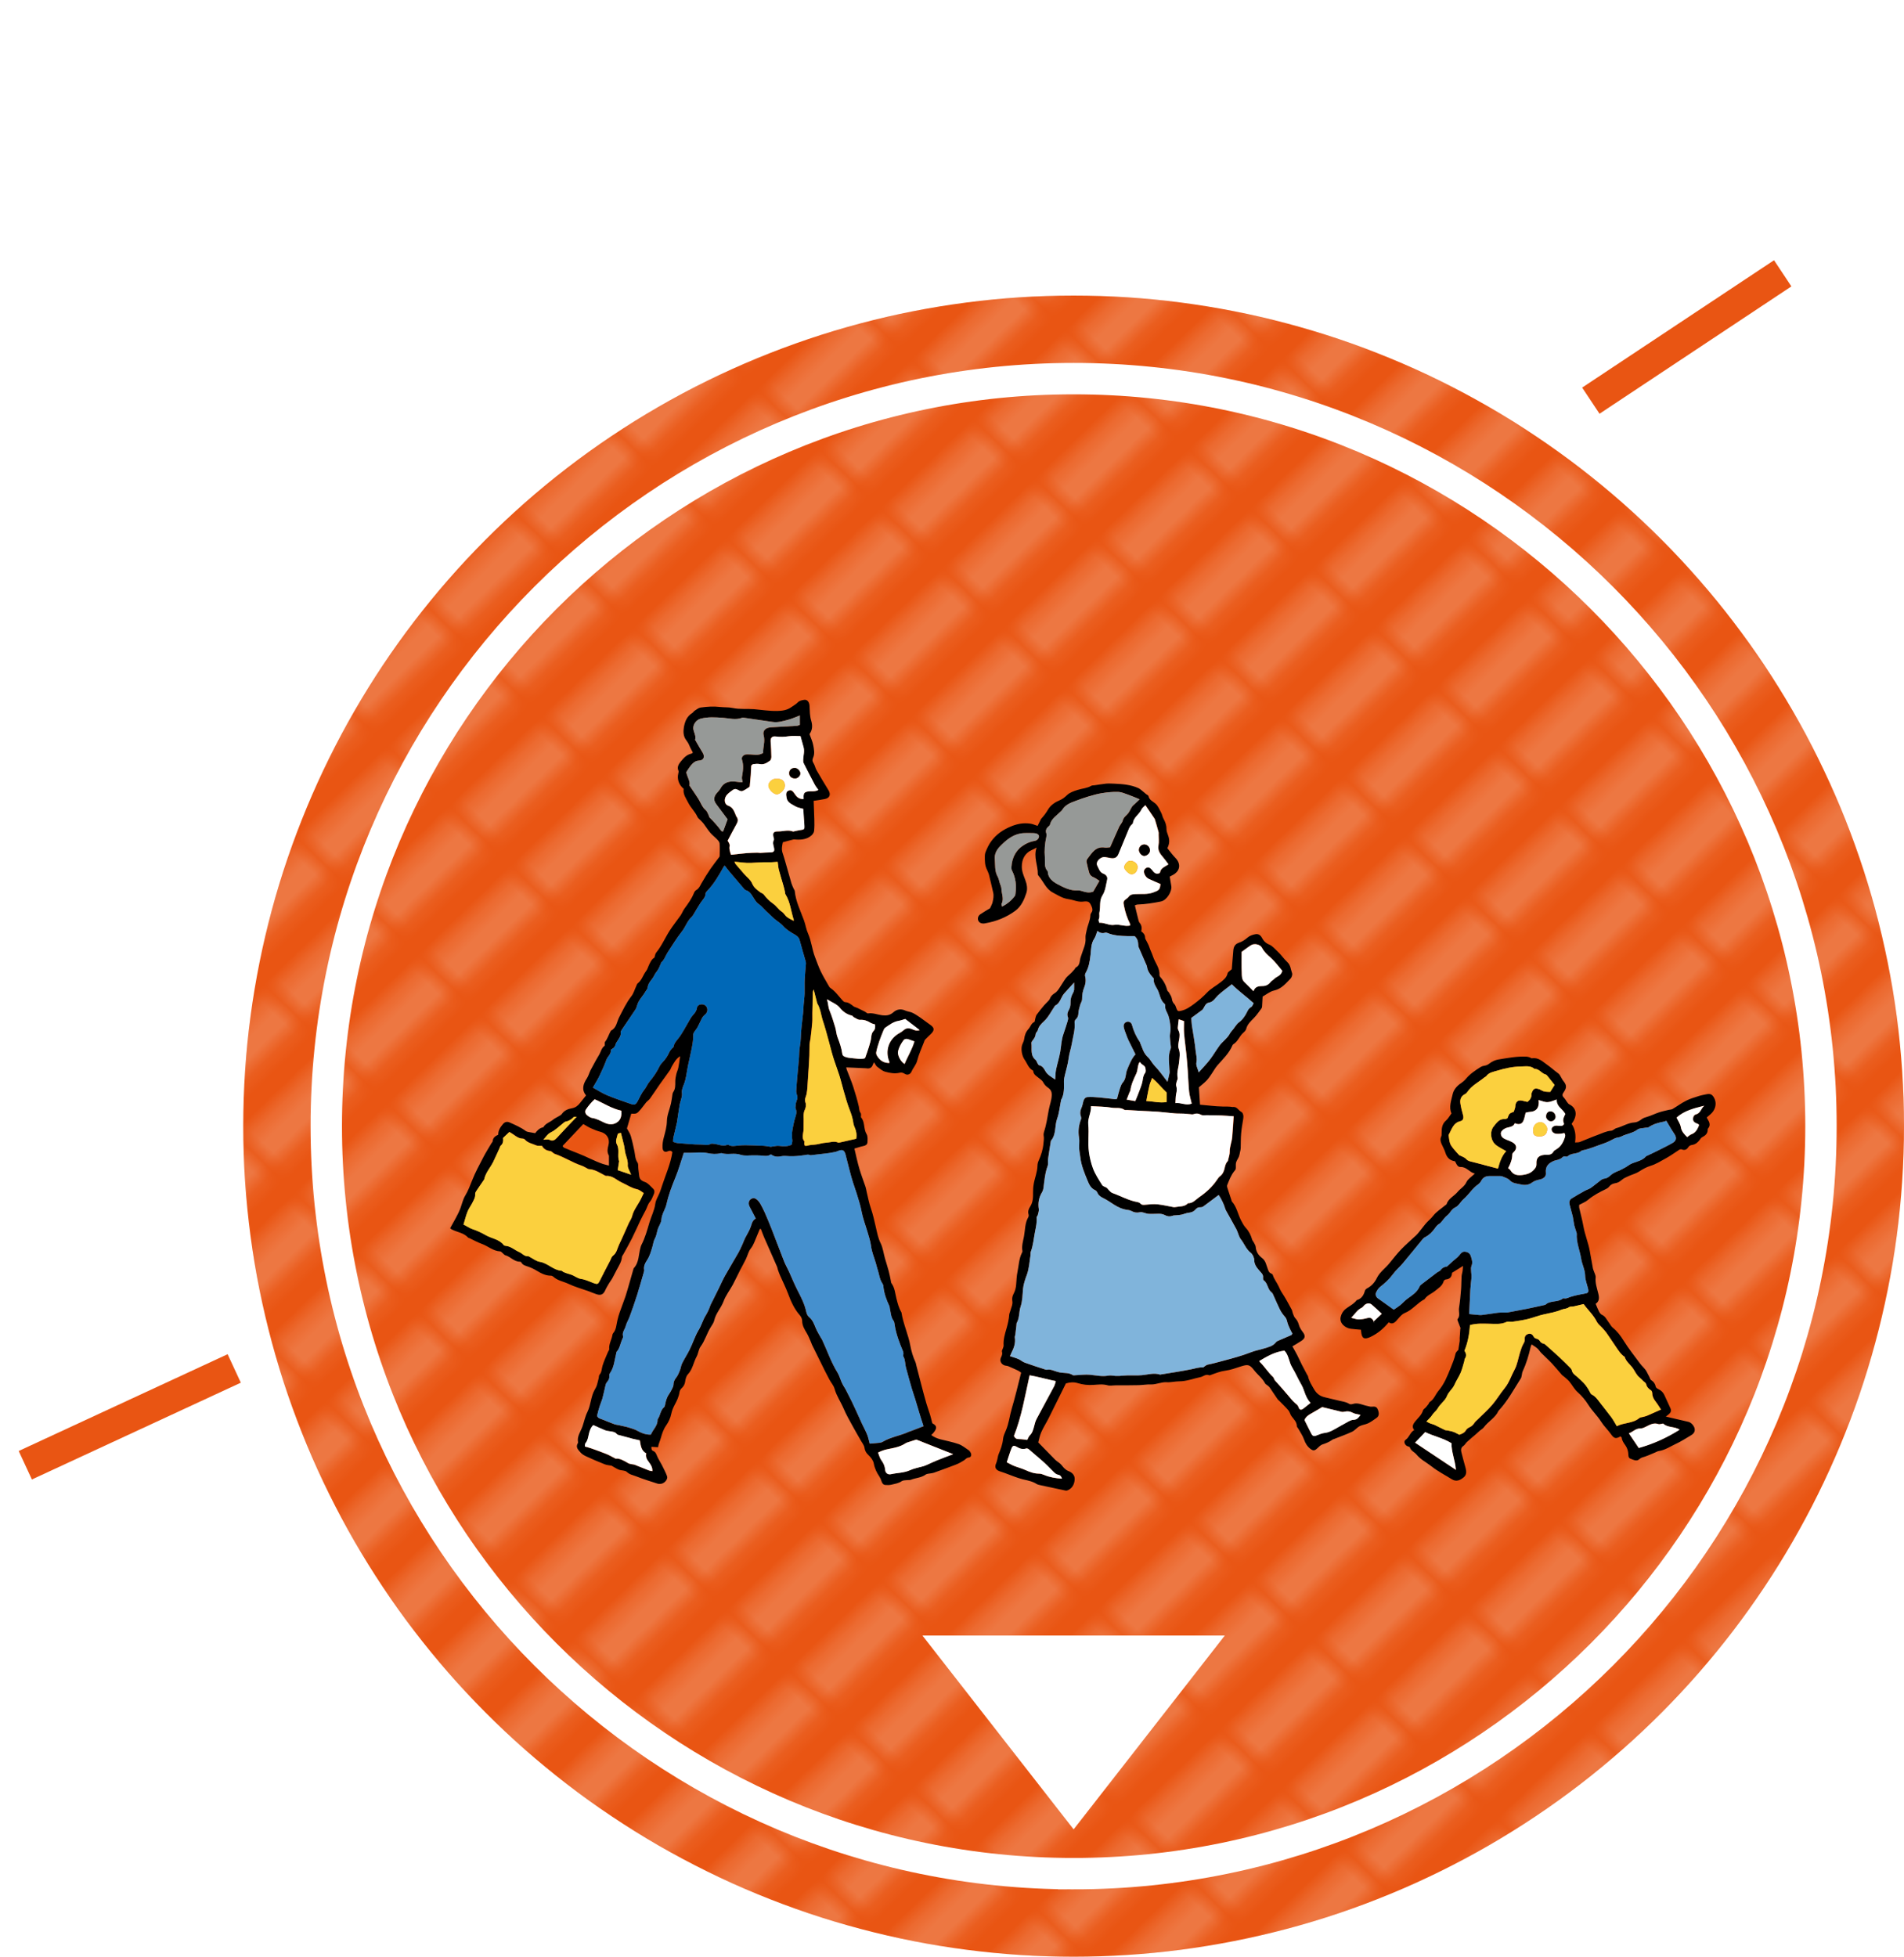 <?xml version="1.0" encoding="UTF-8"?>
<svg id="_レイヤー_1" data-name="レイヤー 1" xmlns="http://www.w3.org/2000/svg" width="343.94" height="353.38" xmlns:xlink="http://www.w3.org/1999/xlink" viewBox="0 0 343.94 353.38">
  <defs>
    <style>
      .cls-1, .cls-2, .cls-3 {
        fill: none;
      }

      .cls-4 {
        fill: #80b4db;
      }

      .cls-2 {
        stroke: #fff;
        stroke-width: 5.67px;
      }

      .cls-2, .cls-3 {
        stroke-miterlimit: 10;
      }

      .cls-3 {
        stroke: #e95513;
        stroke-width: 5.67px;
      }

      .cls-5 {
        fill: #4590ce;
      }

      .cls-6 {
        fill: #e95513;
      }

      .cls-7 {
        fill: #fff;
      }

      .cls-8 {
        fill: url(#_新規パターン_2);
        opacity: .2;
      }

      .cls-9 {
        fill: #969997;
      }

      .cls-10 {
        fill: #fbd03e;
      }

      .cls-11 {
        fill: #0068b7;
      }
    </style>
    <pattern id="_新規パターン_2" data-name="新規パターン 2" x="0" y="0" width="8.5" height="5.67" patternTransform="translate(20451.42 -8284.7) rotate(-43.98) scale(2.58) skewX(2.03)" patternUnits="userSpaceOnUse" viewBox="0 0 8.5 5.67">
      <g>
        <rect class="cls-1" width="8.5" height="5.67"/>
        <rect class="cls-7" x="0" y="1.42" width="8.5" height="2.83"/>
      </g>
    </pattern>
  </defs>
  <line class="cls-3" x1="4.57" y1="264.62" x2="42.31" y2="247.14"/>
  <line class="cls-3" x1="287.37" y1="72.36" x2="322.03" y2="49.36"/>
  <g>
    <circle class="cls-6" cx="193.94" cy="203.38" r="150"/>
    <circle class="cls-8" cx="193.94" cy="203.38" r="150"/>
    <path class="cls-2" d="M193.94,338.38c-74.44,0-135-60.56-135-135S119.5,68.38,193.94,68.38s135,60.56,135,135-60.56,135-135,135Z"/>
  </g>
  <g>
    <path class="cls-7" d="M24.55,218.86c1.48-3.18,2.57-7.25,3.03-11.09,1.22,1.03,3.52,2.37,4.93,2.97-.82,4.18-2.63,8.53-4.9,12.19l6.84-.91.72,5.43-6.84.91c3.31,2.77,6.22,6.46,8.18,10.35-1.21.98-3.04,2.87-3.95,4.15-1.53-3.65-3.75-7.24-6.15-9.87l1.24,9.36-4.57.61-1.81-13.66-2.01.27.62,4.66-3.66.49c1.82,2.22,3.79,4.69,5.36,6.76l-4.04,3.23c-1.28-2.11-3.4-5.15-5.51-8.16l3.53-1.74-10.9,1.45-.55-4.15c-1.25-.13-2.6-.22-3.71-.18l-.18-6.1c1.11.26,2.19.53,3.16.81l-.69-5.18,3.26-.43c-1.67-1.38-3.9-2.99-5.66-3.92l2.13-4.95c2.38,1.66,4.81,3.7,6.44,5.31l-1.63,3.39,4.17-.55-2.04-1.34c.97-2.82,2.56-7.06,3.8-9.21l4.42,2.78c-1.09,1.64-2.53,4.74-3.63,7.43l3.95-.52.62,4.7,2.01-.27-1.83-13.8,4.57-.61,1.25,9.4ZM12.67,239.34c-1.55,1.25-3.6,4.03-4.97,6.34l-3.52-3.27c1.19-2.29,3.04-5.15,4.57-6.55l3.92,3.48ZM7.38,226.11l.62,4.7,1.76-.23-.62-4.7-1.76.23ZM15.25,229.85l-.62-4.7-1.79.24.62,4.7,1.79-.24Z"/>
    <path class="cls-7" d="M6.13,194.72c3.85.46,11.78,1.27,15.83,1.55,3.53.25,4.78-1.71,4.96-4.22.4-5.73-2.67-9.84-6.61-12.83l5.25-3.72c3.37,2.54,8.06,8.4,7.46,17.01-.45,6.47-3.64,10.29-10.08,9.84-4.64-.32-14.48-1.35-17.24-1.54-1.99-.14-4.02-.1-5.71.16l.58-7.2c1.71.38,3.94.76,5.56.95Z"/>
    <path class="cls-7" d="M12.78,161.49c2.34.66,4.65,1.31,7.09,1.76,4.77.88,8.24,1.08,8.82-.99.46-1.64-3.63-4.13-5.9-5.35l6.55-2.86c5.59,4.26,7.15,7.16,6.28,10.26-1.19,4.24-5.76,6.73-15.73,5.01-3.47-.59-7.57-1.7-9.81-2.33-1.07-.3-2.61-.66-3.93-.76l1.93-6.61c1.41.7,3.66,1.57,4.69,1.85ZM34.34,141.03l.59,6.36c-5.5-1.01-15.34-1.88-21.05,1.02l-.23-6.03c5.06-2.35,15.48-2.47,20.69-1.35Z"/>
    <path class="cls-7" d="M23.8,116.73c1.69-3.29,3.56-7.41,4.64-10.15l5.32,2.73c-1.01,2.44-3.04,6.89-4.69,10.09-1.81,3.52-3.47,6.34-5.07,8.97l-5.28-2.71c1.53-2.34,3.26-5.37,5.09-8.92ZM37.7,131.49c1.84.94,4.13-.04,6.42-4.49,2.25-4.38,3.91-8.82,4.72-12.4l5.66,2.87c-.94,3.52-2.51,7.54-4.86,12.12-4.12,8.01-8.74,10.38-13.46,7.95-2-1.03-3.42-2.3-4.49-3.14l3.15-5c.98.84,1.81,1.56,2.86,2.1Z"/>
    <path class="cls-7" d="M47.72,91.67c.43-3.09,1.02-6.19,1.27-8.01.25-1.82.42-3.19.38-4.58l5.99.71c-.18,1.5-.42,3-.77,4.66-.5,2.38-1.6,7.06-1.97,10.9-.26,3.41,0,6.24,1.93,7.74,1.92,1.49,4.28.32,7.19-3.42,2.25-2.9,4.84-7.26,6.36-10.54l5.05,4.02c-1.63,3-3.61,6.15-6.63,10.04-4.68,6.03-9.9,9.43-15.29,5.25-3.29-2.56-4.1-6.51-4.02-10.76-3.55-.6-7.62-1.56-11.65-2.62l1.65-5.85c3.78,1.2,7.44,1.98,10.5,2.48Z"/>
    <path class="cls-7" d="M67.68,61.13c.26.41.69,1.07,1.26,1.94,1.87-1.69,3.48-3.39,4.42-4.56l3.36,4.12c-1.39,1.51-2.71,2.86-4.94,4.82.74,1.12,1.55,2.27,2.31,3.42l.03-.02c1.59-1.39,3.61-3.41,5.17-5.12l3.36,4.07c-1.24,1.33-2.73,2.84-4.41,4.3l-1.14,1c.5.69.96,1.27,1.33,1.68,1.82,2.08,4.04,1.91,6.52-.26,3.71-3.24,3.99-6.58,2.28-8.52-1.65-1.89-4.15-2.6-7.33-2.8l3.86-5.15c3.95.86,6.48,2.12,8.55,4.48,3.69,4.22,2.77,10.86-3.67,16.5-4.74,4.15-9.63,4.85-13.76.14-.53-.61-1.28-1.58-2.09-2.73-2.12,1.51-4.09,2.7-5.8,3.56l-3.33-4.25c2.27-.95,4.34-2.18,6.21-3.53-.79-1.12-1.57-2.3-2.33-3.45-2.04,1.44-4.22,2.71-6.17,3.64l-3.18-4.03c2.02-.84,4.29-2.24,6.44-3.83-.5-.74-1-1.43-1.44-1.98-1.18-1.57-1.69-2.15-2.35-2.8l4.96-3.9c.74,1.41,1.33,2.36,1.87,3.26Z"/>
    <path class="cls-7" d="M94.11,51.9c1.76-1.89,6.21-6.91,10.13-9.22,5.36-3.16,10.66-2.04,13.66,3.05,3.26,5.53,1.21,12.65-9.38,19.77l-4.86-3.52c7.39-4.6,11.28-9.46,9.01-13.31-1.29-2.19-3.75-2.72-6.27-1.23-3.58,2.1-8.12,8.12-10.46,11.29l-4.92-3.83c.86-.72,2.33-2.18,3.08-3.01Z"/>
    <path class="cls-7" d="M130.71,30.54c2.02-2.37,4.19-4.67,5.38-6.08,1.19-1.4,2.07-2.46,2.78-3.66l4.67,3.82c-.96,1.17-1.97,2.31-3.15,3.52-1.7,1.74-5.14,5.09-7.52,8.13-2.05,2.73-3.35,5.27-2.53,7.56.82,2.29,3.44,2.57,7.9.98,3.45-1.23,7.99-3.52,11.03-5.47l2.1,6.11c-2.99,1.66-6.35,3.25-10.99,4.91-7.19,2.57-13.41,2.64-15.71-3.79-1.4-3.93.04-7.7,2.39-11.24-2.67-2.41-5.59-5.41-8.42-8.47l4.53-4.05c2.55,3.05,5.21,5.66,7.52,7.73Z"/>
    <path class="cls-7" d="M156.74,15.88c-1.59-2.04-5.14-4.76-8.11-6.59l4.3-4.51c2.94,1.59,6.61,4.06,8.39,6.07l-4.58,5.03ZM183.03,31.75c4.1,1.99,9.34,3.5,14.3,4.18-1.36,1.56-3.14,4.52-3.94,6.35-5.4-1.16-11-3.6-15.7-6.62l1.04,8.91-7.05.82-1.04-8.91c-3.66,4.24-8.49,7.95-13.57,10.42-1.25-1.59-3.66-4.02-5.29-5.23,4.75-1.91,9.45-4.72,12.91-7.78l-12.15,1.42-.69-5.96,17.73-2.07-.31-2.62-6.05.71-.56-4.77c-2.92,2.32-6.15,4.82-8.86,6.83l-4.1-5.32c2.76-1.63,6.74-4.31,10.68-6.99l2.18,4.62-1.66-14.2,5.38-.63c.2-1.62.33-3.37.31-4.82l7.91-.1c-.36,1.44-.73,2.84-1.12,4.09l6.72-.78.49,4.24c1.83-2.15,3.96-5,5.19-7.27l6.37,2.88c-2.2,3.06-4.88,6.17-7.01,8.25l-4.36-2.2.63,5.43,1.77-2.62c3.63,1.32,9.1,3.48,11.85,5.14l-3.68,5.69c-2.1-1.45-6.1-3.4-9.55-4.88l.6,5.15-6.1.71.31,2.62,17.92-2.09.69,5.96-12.2,1.42ZM173.98,9.28l-6.1.71.27,2.29,6.1-.71-.27-2.29ZM168.98,19.43l6.1-.71-.27-2.34-6.1.71.27,2.34Z"/>
    <path class="cls-7" d="M216.5,9.45c-.97,4.95-2.81,15.15-3.57,20.37-.67,4.56,1.73,6.36,4.96,6.84,7.36,1.08,12.97-2.51,17.22-7.31l4.28,7.17c-3.61,4.12-11.64,9.63-22.7,8.01-8.3-1.22-12.93-5.73-11.71-14.03.88-5.98,3.17-18.63,3.7-22.19.38-2.56.52-5.21.36-7.41l9.24,1.45c-.66,2.18-1.37,5.03-1.77,7.11Z"/>
    <path class="cls-7" d="M273.78,25.82c-3.65.95-10.93,2.97-14.72,4.28-2.93.98-3.01,1.42-1.65,4.2,1.91,3.72,7.91,14.07,10.64,20.1l-8.67,3.26c-.77-2.18-1.61-4.33-2.48-6.39-1.4-3.57-5.58-11.63-8.22-16.74-2.95-5.75-1.6-8.31,4.68-10.27,4.73-1.45,12.37-3.83,16.5-5.47,2.11-.85,4.34-1.76,5.62-2.64l4.01,8.1c-2.13.53-4.11,1.08-5.71,1.57Z"/>
    <path class="cls-7" d="M277.81,57.34c1.48-2.41,4.27-3.01,6.68-1.52,2.41,1.48,3.14,4.24,1.65,6.65-1.48,2.41-4.32,3.09-6.73,1.6-2.45-1.51-3.09-4.32-1.6-6.73ZM290.58,37.48l3.93-6.93,8.01,4.93-4.42,6.63-9.17,12.16-5.07-3.12,6.72-13.67Z"/>
  </g>
  <g>
    <path d="M168.45,257.07c.91.44.88,1.03-.23,2.11.51.36,1.06.61,1.66.76,1.1.28,2.22.49,3.28.86.66.23,1.23.72,1.82,1.11.14.09.25.26.34.41.24.41.12.87-.33.91-.43.04-.59.35-.88.53-.47.3-.98.57-1.5.77-1.3.51-2.62.97-3.93,1.45-.19.07-.41.08-.61.12-.29.06-.64.05-.86.21-.81.59-1.8.59-2.68.94-.21.08-.47.03-.7.06-.32.04-.71.02-.95.19-.57.4-1.22.47-1.84.63-.34.09-.71.08-1.06.06-.41-.02-.62-.28-.74-.67-.09-.3-.22-.6-.39-.86-.49-.72-.85-1.47-1.01-2.36-.1-.56-.55-1.13-.98-1.53-.43-.4-.62-.78-.71-1.35-.07-.43-.4-.81-.62-1.21-.46-.82-.95-1.63-1.4-2.46-.61-1.12-1.26-2.22-1.75-3.39-.51-1.2-1.28-2.27-1.63-3.56-.16-.58-.61-1.07-.91-1.62-.3-.55-.58-1.1-.86-1.66-.77-1.55-1.53-3.09-2.29-4.64-.09-.19-.15-.39-.23-.58-.23-.51-.43-1.05-.72-1.53-.42-.7-.83-1.37-.84-2.23,0-.33-.17-.72-.39-.97-1.03-1.16-1.64-2.54-2.17-3.98-.42-1.11-.96-2.18-1.44-3.27-.14-.33-.26-.66-.38-1-.06-.17-.07-.36-.14-.52-.78-1.77-1.57-3.54-2.34-5.31-.22-.51-.4-1.03-.6-1.55-.06,0-.12.01-.19.02-.19.46-.37.92-.57,1.37-.32.73-.54,1.49-1.06,2.15-.43.54-.58,1.29-.89,1.92-.32.67-.69,1.31-1.03,1.97-.45.88-.86,1.77-1.32,2.64-.55,1.01-1.29,1.95-1.68,3.02-.45,1.21-1.4,2.14-1.68,3.43-.09.42-.37.81-.61,1.19-.72,1.13-1.05,2.45-1.86,3.55-.37.5-.4,1.24-.71,1.8-.58,1.04-.71,2.28-1.57,3.19-.3.31-.44.85-.5,1.3-.07.52-.28.89-.65,1.23-.18.17-.33.43-.37.67-.12.84-.48,1.59-.87,2.31-.28.53-.5,1.03-.62,1.64-.15.74-.49,1.48-.93,2.1-.48.68-.74,1.46-.94,2.2-.16.6-.45,1.13-.52,1.73-.43-.03-.78-.05-1.2-.08,0,.36-.01.63.35.77.4.16.52.52.67.89.23.56.59,1.08.87,1.63.33.67.69,1.33.94,2.03.19.55-.47,1.3-1.12,1.37-.21.02-.43.02-.62-.04-1.27-.41-2.54-.8-3.78-1.29-.59-.24-1.24-.32-1.76-.83-.31-.3-.96-.22-1.43-.4-.46-.18-.87-.47-1.32-.72-.38-.07-.83-.09-1.23-.25-1.11-.43-2.2-.9-3.28-1.4-.4-.18-.82-.41-1.1-.74-.39-.45-.93-.93-.49-1.65.03-.05.06-.12.05-.17-.22-1.1.47-1.93.8-2.88.3-.87.48-1.8.89-2.61.64-1.29.6-2.79,1.33-4.04.15-.25.29-.52.38-.8.13-.42.22-.85.33-1.28.05-.2.02-.46.14-.6.44-.48.38-1.1.56-1.66.26-.85.65-1.66.99-2.49.07-.16.23-.33.21-.48-.09-.91.43-1.67.57-2.52.02-.12.05-.25.12-.33.59-.66.59-1.52.78-2.32.11-.49.25-.99.42-1.47.33-.96.72-1.9,1.04-2.86.28-.84.5-1.69.75-2.54.24-.83.48-1.66.71-2.48,0-.03.02-.06.03-.08,1-1.05.86-2.48,1.23-3.74.04-.14.07-.3.14-.43.68-1.29,1.06-2.7,1.47-4.09.33-1.13.9-2.18,1.06-3.38.09-.71.54-1.37.81-2.06.15-.38.28-.78.4-1.17.66-2.03,1.57-3.99,1.88-6.12-.24-.26-.45-.3-.79-.15-.6.27-.96,0-.99-.67-.03-.63.07-1.22.24-1.84.25-.96.53-1.92.55-2.96.02-1.05.49-2.08.73-3.13.1-.43.14-.88.22-1.31.05-.26.05-.57.19-.77.41-.59.37-1.23.37-1.89,0-.44.08-.89.18-1.32.09-.4.29-.78.37-1.18.13-.66.22-1.34.33-2.09-.78.48-1.12,1.21-1.53,1.88-.12.2-.17.45-.31.64-.6.85-1.22,1.68-1.82,2.53-.61.87-1.18,1.76-1.8,2.62-.19.26-.48.44-.69.68-.33.39-.6.81-.93,1.2-.75.86-.75.86-1.75.83-.27.91-.53,1.81-.78,2.66.22.42.54.86.69,1.35.27.91.47,1.84.66,2.77.14.7.12,1.41.56,2.05.19.28.1.75.15,1.13.05.41.11.81.15,1.22.07.63.36.93,1.02,1.15.57.19,1.03.77,1.5,1.22.28.27.29.65.12,1.01-.22.46-.37.98-.69,1.34-.4.45-.5,1.01-.76,1.5-.33.63-.67,1.26-.98,1.9-.51,1.07-.98,2.16-1.51,3.21-.49.98-1.04,1.94-1.57,2.9-.08.15-.23.3-.24.46-.07.87-.54,1.57-.93,2.3-.28.52-.54,1.07-.83,1.59-.16.29-.37.54-.54.82-.25.43-.52.86-.72,1.31-.32.74-.78.98-1.57.72-.51-.17-1-.39-1.5-.57-1.19-.43-2.42-.76-3.55-1.3-.92-.44-2-.58-2.78-1.32-.1-.09-.27-.16-.4-.16-.94,0-1.72-.39-2.5-.86-.51-.31-1.05-.58-1.61-.77-.49-.17-.98-.26-1.25-.77-.03-.07-.15-.13-.22-.13-1.08.03-1.72-.91-2.68-1.17-.18-.05-.32-.26-.48-.39-.14-.11-.28-.29-.42-.3-1.29-.05-2.22-.97-3.37-1.37-.75-.27-1.45-.67-2.17-1.01-.08-.04-.19-.04-.25-.1-.8-.89-2-.98-2.99-1.49-.08-.04-.14-.11-.27-.22.65-1.23,1.42-2.41,1.89-3.71.26-.71.42-1.49.81-2.14.54-.89.89-1.83,1.27-2.79.57-1.46,1.33-2.84,2.05-4.23.44-.84.95-1.64,1.43-2.46.08-.13.22-.25.23-.38.04-.64.48-.93,1-1.17-.02-.79.39-1.37.86-1.93.33-.39.74-.49,1.21-.28,1,.45,2.02.88,2.91,1.54.11.08.26.13.4.16.4.08.81.15,1.29.23.36-.46.79-.95,1.47-1.06.4-.72,1.22-.91,1.8-1.4.29-.24.66-.39.98-.59.2-.12.44-.23.57-.42.45-.65,1.14-.91,1.83-1.03.66-.12,1.07-.46,1.45-.94.35-.45.71-.88,1.1-1.38-.85-1.02-.54-2.05.15-3.09.29-.44.42-.99.66-1.46.5-.94,1-1.89,1.55-2.79.32-.52.39-1.18.96-1.59.14-.1-.03-.58.11-.75.48-.59.66-1.32,1.03-1.96.01-.03.03-.06.05-.07,1.01-.49,1.04-1.6,1.48-2.43.68-1.29,1.28-2.61,2.19-3.77.41-.52.6-1.23.89-1.85.08-.16.12-.37.25-.47.76-.57.97-1.52,1.53-2.24.26-.33.36-.79.56-1.18.23-.45.41-.93.89-1.2.09-.05.09-.27.14-.4.06-.17.09-.36.19-.49,1.03-1.25,1.65-2.75,2.52-4.09.6-.92,1.29-1.77,1.92-2.67.27-.39.42-.85.7-1.23.65-.89,1.3-1.77,1.71-2.81.08-.21.24-.45.43-.55.49-.27.66-.72.91-1.17.51-.91,1.07-1.79,1.65-2.65.47-.69,1-1.34,1.49-2.01.07-.09.17-.2.17-.3.02-.76.05-1.53-.01-2.29-.02-.26-.26-.53-.46-.74-.39-.41-.86-.75-1.22-1.18-.44-.51-.79-1.1-1.2-1.64-.16-.21-.35-.39-.53-.58-.2-.22-.49-.4-.6-.66-.41-.93-1.19-1.63-1.63-2.5-.4-.8-1.01-1.58-.85-2.56-.86-.7-1.22-1.75-.97-2.77.04-.17.09-.37.02-.52-.29-.67.08-1.21.44-1.65.5-.61,1.05-1.25,1.91-1.41.08-.02.14-.1.27-.18-.21-.41-.45-.81-.62-1.24-.16-.42-.39-.75-.65-1.11-.47-.64-.49-1.48-.36-2.25.18-1.01.54-1.97,1.5-2.55.17-.1.28-.32.45-.43.35-.22.7-.52,1.08-.57,1.15-.16,2.31-.24,3.48-.1.76.09,1.55.02,2.29.18,1.3.28,2.61.11,3.89.22,1.39.12,2.77.35,4.18.32.91-.02,1.77-.14,2.54-.69.4-.29.84-.51,1.2-.89.26-.27.74-.38,1.14-.43.52-.06.88.36.94.99.05.5.03,1.01.08,1.51.04.42.1.84.22,1.23.27.88.25,1.71-.3,2.46.24.68.54,1.31.67,1.98.14.75.32,1.53-.02,2.28-.16.35-.16.64.08,1,.24.37.31.84.53,1.23.7,1.21,1.41,2.42,2.15,3.61.48.78.27,1.43-.62,1.62-.66.14-1.33.22-2.04.33.04,1.06.09,2.17.12,3.29.02.71.03,1.43-.04,2.14-.03.29-.24.61-.47.81-.76.68-1.71.8-2.69.76-.21,0-.43-.06-.62-.01-.59.14-1.18.31-1.87.49-.1.55-.29,1.22-.04,1.94.31.9.55,1.82.82,2.74.26.91.51,1.83.78,2.74.1.34.27.66.41.99.06.14.18.26.19.4.17,1.89,1.03,3.55,1.66,5.29.29.78.4,1.64.74,2.39.61,1.37.72,2.88,1.26,4.26.34.86.63,1.74,1.03,2.57.41.86.91,1.67,1.38,2.5.1.18.2.4.37.5.93.63,1.54,1.56,2.29,2.36.1.1.25.19.38.2.62.03,1.04.39,1.5.75.2.15.48.19.71.3.45.21.89.44,1.34.66.2.1.41.35.59.32.89-.13,1.7.24,2.55.34.74.09,1.4,0,2-.53.63-.56,1.36-.69,2.17-.32.4.18.87.21,1.27.39.5.24.97.56,1.43.87.61.42,1.19.89,1.8,1.31.76.52.81.97.14,1.63-.35.35-.73.68-1.06,1.04-.11.12-.16.32-.22.48-.42,1.11-.94,2.19-1.22,3.33-.19.76-.73,1.28-1.01,1.95-.23.54-.77.73-1.25.41-.31-.2-.59-.26-.92-.18-.88.21-1.75.04-2.57-.18-.54-.14-1.02-.57-1.49-.92-.2-.15-.31-.43-.57-.8-.15.35-.19.44-.23.53q-.29.71-1.1.57s-.06-.01-.09-.01c-1.18-.05-2.36-.1-3.58-.16.02.1.03.25.08.38.39,1.03.83,2.05,1.17,3.09.39,1.19.74,2.39,1.02,3.6.09.4.05.81.33,1.17.08.1.06.29.07.43,0,.12-.05.28,0,.35.75.87.42,2.08,1,3.03.24.38.18.98.16,1.48-.02.39-.32.59-.73.67-.54.11-1.06.3-1.63.46.3,1.26.54,2.42.87,3.55.33,1.14.77,2.26,1.15,3.39.1.31.14.64.21.95.23.95.41,1.93.73,2.85.4,1.16.66,2.34.93,3.53.22.94.39,1.9.84,2.8.42.85.53,1.85.8,2.79.22.77.47,1.53.68,2.31.15.54.24,1.1.36,1.65.04.17.03.38.13.51.61.83.66,1.85.9,2.78.21.84.42,1.66.86,2.41.01.03.03.05.04.08.32,2.07,1.24,3.98,1.61,6.03.19,1.01.48,1.97.9,2.9.1.22.13.46.19.69.29,1.12.58,2.25.87,3.37.3,1.15.6,2.29.93,3.43.2.69.45,1.35.66,2.03.15.48.26.97.39,1.49ZM136.52,220.06c-.38-.73-.71-1.36-1.04-2-.07-.13-.14-.27-.18-.41-.13-.45.03-.9.38-1.11.39-.24.76-.14,1.08.14.22.2.42.44.56.69.29.52.57,1.05.81,1.59.43.98.85,1.96,1.24,2.96.78,1.99,1.54,3.99,2.31,5.99.1.25.22.49.34.73.18.37.38.74.55,1.12.48,1.06.91,2.14,1.44,3.17.67,1.3,1.35,2.59,1.65,4.05.07.33.25.71.51.91.65.53.89,1.25,1.19,1.97.24.57.57,1.1.87,1.65.09.16.21.3.28.46.92,1.97,1.61,4.04,2.76,5.9.32.53.49,1.15.74,1.72.11.26.25.51.39.76.1.18.23.34.33.53.38.74.76,1.48,1.13,2.22.27.56.53,1.12.79,1.69.37.81.73,1.62,1.1,2.42.3.64.65,1.27.91,1.93.2.52.3,1.08.44,1.59.41-.03.77-.04,1.13-.09.41-.05.87-.03,1.2-.23,1.5-.9,3.25-1.11,4.8-1.85.05-.03.12-.02.17-.04.82-.31,1.64-.63,2.43-.94-.19-.6-.37-1.1-.52-1.61-.34-1.11-.66-2.22-1-3.32-.21-.68-.46-1.34-.65-2.03-.35-1.2-.69-2.41-1.01-3.62-.18-.67-.11-1.41-.48-2.04-.06-.11.02-.29.02-.44,0-.14,0-.3-.06-.43-.67-1.6-1.28-3.21-1.53-4.94-.03-.21-.06-.44-.18-.6-.51-.68-.5-1.51-.69-2.29-.03-.12,0-.25-.06-.35-.55-1.16-.99-2.34-1.1-3.63-.01-.14-.06-.31-.14-.42-.56-.78-.61-1.74-.91-2.62-.13-.36-.2-.74-.31-1.11-.3-1.02-.73-2.02-.86-3.06-.12-.93-.41-1.79-.67-2.67-.35-1.2-.81-2.36-1.04-3.59-.18-.96-.47-1.91-.76-2.84-.34-1.11-.76-2.2-1.07-3.31-.39-1.37-.7-2.76-1.07-4.13-.22-.85-.61-.99-1.44-.62-.32.14-.68.19-1.02.25-.35.07-.71.12-1.06.16-.91.11-1.82.21-2.73.32-.06,0-.13,0-.18-.02-.32-.16-.61-.05-.94,0-.9.13-1.82.24-2.73.2-.54-.03-1.07-.09-1.59.02-.66.15-1.24.06-1.79-.35-.58.42-1.21.26-1.84.21-.38-.03-.77-.02-1.16-.03-.83-.02-1.73.14-2.49-.11-1.15-.39-2.31.07-3.42-.29-.05-.02-.12,0-.18.02-.79.2-1.54.15-2.36-.03-1.02-.21-2.12-.05-3.18-.05-.41,0-.81,0-1.11,0-.51,1.55-.92,3.02-1.5,4.42-.66,1.59-1.26,3.19-1.63,4.87-.21.95-.85,1.75-.91,2.78-.03.56-.44,1.09-.63,1.65-.19.56-.24,1.19-.52,1.7-.29.52-.33,1.07-.49,1.6-.24.8-.47,1.63-.92,2.31-.39.59-.67,1.11-.56,1.81.02.11,0,.24-.04.35-.4,1.39-.79,2.8-1.23,4.18-.41,1.31-.87,2.6-1.34,3.89-.21.59-.57,1.13-.72,1.73-.16.62-.7,1.13-.48,1.86.04.14-.07.35-.15.51-.35.75-.42,1.63-1.01,2.27-.07.08-.06.22-.09.34-.31,1.21-.37,2.49-1.13,3.55-.06.09-.11.23-.1.34.06.52-.11.92-.46,1.3-.17.18-.22.49-.28.75-.17.69-.3,1.4-.49,2.08-.13.48-.35.94-.5,1.43-.18.56-.34,1.13-.47,1.71-.03.12.12.34.25.43.19.13.43.19.66.28.74.3,1.48.6,2.23.88.24.09.52.1.77.16.46.1.92.2,1.37.31.25.06.51.14.75.22.36.12.73.23,1.06.4.82.44,1.64.83,2.62.78.37-.93,1.25-1.6,1.2-2.69,0-.05.04-.11.08-.16.44-.66.44-1.56,1.11-2.11.1-.08.14-.27.17-.41.13-.68.29-1.34.7-1.91.22-.31.39-.65.56-.98.11-.23.25-.48.25-.72,0-.51.17-.9.49-1.3.3-.38.49-.86.68-1.32.16-.41.2-.87.39-1.26.41-.82.91-1.6,1.33-2.42.6-1.19.98-2.47,1.67-3.62.49-.81.74-1.77,1.24-2.58.35-.57.62-1.14.83-1.76.1-.28.25-.54.38-.8.42-.84.84-1.68,1.26-2.53.34-.7.65-1.41,1.03-2.09.8-1.42,1.65-2.82,2.46-4.24.29-.51.52-1.05.76-1.59.15-.32.26-.66.41-.97.36-.72.82-1.4,1.07-2.16.17-.53.26-1.03.87-1.4ZM139.22,207.11c.59-.07,1.09-.23,1.57-.16.76.11,1.48.12,2.21-.21.04-.28.16-.59.12-.87-.2-1.22.12-2.37.38-3.54.16-.71.58-1.4.2-2.17-.05-.1,0-.24,0-.36,0-.48.16-.91.32-1.37.13-.38-.22-.91-.19-1.37.07-1.4.22-2.8.34-4.2.08-.89.19-1.78.2-2.67.01-.89.26-1.73.28-2.63.03-1.54.27-3.07.42-4.6.05-.5.06-1.01.1-1.51.05-.66.15-1.32.17-1.98.03-.86-.02-1.72.02-2.58.04-.95.16-1.9.22-2.85.01-.2-.05-.41-.1-.61-.34-1.2-.71-2.4-1.02-3.61-.12-.47-.38-.73-.8-.98-.76-.45-1.57-.91-2.15-1.56-.57-.65-1.33-1.02-1.92-1.61-.47-.47-1.01-.91-1.46-1.38-.39-.41-.76-.8-1.22-1.12-.21-.14-.36-.39-.52-.6-.49-.68-.77-1.57-1.72-1.82-.08-.02-.15-.1-.21-.17-.87-1.01-1.74-2.03-2.6-3.05-.32-.38-.62-.79-.93-1.19-.09.07-.14.09-.17.13-.88,1.59-1.79,3.17-3.07,4.49-.1.1-.23.25-.23.37,0,.7-.5,1.12-.85,1.63-.35.51-.65,1.06-.98,1.58-.24.38-.43.81-.74,1.11-.76.71-1.04,1.7-1.66,2.5-.97,1.24-1.81,2.58-2.66,3.91-.37.59-.55,1.3-1.13,1.76-.02.01,0,.06-.02.09-.13.3-.25.59-.38.89-.22.49-.65.89-.84,1.32-.35.79-1.13,1.31-1.21,2.24-.02.24-.25.47-.39.7-.48.85-1.24,1.53-1.51,2.52-.07.26-.16.52-.3.74-.82,1.24-1.67,2.47-2.5,3.7-.09.14-.19.33-.17.47.09.57-.26.96-.51,1.4-.13.23-.33.44-.39.68-.09.38-.26.66-.61.84-.1.05-.26.16-.25.23.06.74-.59,1.14-.81,1.75-.36,1-.81,1.97-1.27,2.93-.33.69-.74,1.33-1.18,2.1.94.51,1.73,1.04,2.6,1.4,1.42.59,2.88,1.07,4.33,1.58.58.2.85.07,1.15-.5.39-.72.71-1.49,1.24-2.14.34-.41.52-.94.86-1.35.72-.87,1.37-1.77,1.85-2.8.14-.29.36-.56.58-.79.5-.51.89-1.09,1.18-1.75.1-.24.28-.45.44-.65.11-.14.33-.24.35-.38.1-.63.51-1.06.88-1.53.35-.44.64-.93.93-1.41.44-.74.85-1.5,1.29-2.24.37-.61,1.02-1.01,1.12-1.85.07-.59.89-.79,1.4-.5.5.29.64.98.28,1.49-.12.17-.31.28-.45.44-.12.13-.24.26-.31.41-.28.55-.53,1.12-.82,1.67-.25.47-.78.93-.77,1.37.03.88-.14,1.71-.3,2.55-.2,1.05-.46,2.09-.67,3.13-.12.61-.19,1.22-.32,1.83-.09.46-.2.93-.37,1.36-.21.56-.47,1.09-.37,1.72.04.28-.05.59-.11.88-.09.4-.25.79-.32,1.2-.17,1.03-.31,2.06-.47,3.1-.01.09-.04.17-.06.26-.21.86-.42,1.72-.61,2.58-.05.22-.03.46-.04.71.31.09.56.21.82.23,1.43.11,2.85.26,4.28.27.57,0,1.18.18,1.74-.13.13-.07.35,0,.52,0,.82.06,1.6.53,2.45.17.07-.03.18,0,.26.05.54.29,1.1.14,1.66.09.44-.04.89-.08,1.33-.07,1.1.02,2.2.05,3.3.11.46.02.93.13,1.27.18ZM83.73,221.12c.57.25,1.07.65,1.7.86.81.27,1.6.64,2.34,1.07,1.07.62,2.43.71,3.25,1.78.06.08.21.13.32.14.97.07,1.66.77,2.49,1.13.54.23.92.82,1.63.75.07,0,.16.08.24.12.61.31,1.19.79,1.83.89,1.44.23,2.42,1.5,3.9,1.61.13,0,.24.18.38.23.24.11.49.19.74.28.28.09.57.16.84.27.51.22.99.61,1.52.68.84.13,1.58.49,2.36.78.67.25.78.21,1.1-.43.61-1.23,1.25-2.43,1.88-3.65.15-.29.24-.67.48-.85.71-.52.8-1.36,1.14-2.06.61-1.25,1.14-2.53,1.72-3.8.2-.43.51-.83.62-1.29.23-.96.8-1.72,1.28-2.55.32-.54.57-1.13.82-1.63-.42-.25-.78-.59-1.18-.68-1.04-.22-1.9-.82-2.83-1.24-.92-.42-1.66-1.27-2.8-1.17-.08,0-.17-.06-.25-.1-.91-.48-1.77-1.07-2.86-1.13-.14,0-.27-.12-.4-.18-.29-.14-.57-.33-.87-.43-1.69-.57-3.19-1.57-4.88-2.14-.3-.1-.53-.48-.82-.51-.72-.08-1.22-.42-1.5-.95-.42-.02-.78.05-1.05-.08-.7-.31-1.5-.43-2.05-1.05-.09-.1-.25-.17-.38-.17-.68,0-1.18-.38-1.69-.75-.24-.17-.49-.3-.72-.45-.41.38-.75.71-1.13,1.07.05.49.06,1.02-.44,1.41-.08.06-.09.21-.14.32-.4.86-.78,1.73-1.19,2.58-.51,1.06-1.38,1.95-1.63,3.15-.02.08-.09.16-.14.23-.42.61-.85,1.21-1.25,1.83-.11.17-.25.38-.24.57.05.65-.28,1.15-.54,1.68-.26.52-.63.99-.84,1.52-.29.75-.48,1.54-.72,2.31ZM132.06,154.38c.93-.1,1.86-.22,2.8-.3.65-.05,1.3-.06,1.95-.08.17,0,.34.04.51.04.59-.02,1.18-.09,1.78-.09.65,0,.84-.2.69-.85-.11-.46-.28-.92-.02-1.4.05-.1,0-.28-.04-.41-.23-.82-.05-1.14.8-1.13.88.01,1.76-.34,2.65,0,.12.05.29-.03.43-.06.35-.06.7-.15,1.05-.2.58-.07.67-.15.63-.72-.06-1.03-.14-2.07-.21-3.09-.51-.16-1.04-.22-1.46-.48-.61-.38-1.38-.61-1.55-1.49-.15-.77-.08-1.14.35-1.32.44-.18.72-.04,1.17.66.36.56.82.89,1.56.85-.01-.21-.03-.36-.02-.5.03-.59.23-.77.81-.86.61-.1,1.28.09,1.87-.28-.25-.36-.48-.64-.65-.95-.68-1.29-1.35-2.59-2.01-3.89-.1-.19-.09-.46-.08-.69.04-.74.27-1.47.06-2.21-.18-.65-.36-1.31-.55-1.98-.72,0-1.41-.08-2.06.02-.81.13-1.6.14-2.41.05-.69-.08-.98.25-.92.94.07.91.12,1.83.13,2.74,0,.24-.1.58-.28.71-.53.37-1.08.74-1.82.59-.37-.08-.77-.03-1.15.01-.14.02-.36.19-.38.31-.06.55-.05,1.11-.09,1.66-.05.67-.11,1.33-.18,2,0,.06-.04.13-.08.16-.42.26-.83.58-1.28.74-.22.08-.58-.1-.82-.24-.3-.18-.58-.19-.84,0-.36.26-.73.53-1.04.84-.65.66-.61,1.74.15,2.02.74.26.99.78,1.25,1.39.09.22.15.46.29.65.31.43.25.81,0,1.25-.56,1.01-1.09,2.03-1.63,3.05.23.34.42.68.36.96-.11.54.05.99.25,1.59ZM131.43,147.98c-.69-.93-1.38-1.84-2.06-2.76-.46-.62-.47-1.2-.03-1.81.26-.36.63-.66.83-1.05.44-.84,1.16-1.18,2.04-1.22.47-.02.94.08,1.41.12.16.01.33,0,.52,0-.05-.35-.16-.66-.12-.93.18-1.05.35-2.09,0-3.15-.12-.38.16-.77.58-.89.19-.06.41-.03.61-.04.85-.03,1.72.31,2.64-.26-.06-1.01.4-2.06.09-3.18-.2-.74.23-1.27,1-1.41.21-.04.42-.04.63-.06,1.45-.08,2.9-.16,4.35-.25.17-.01.34-.1.56-.17v-1.7c-.78.29-1.49.63-2.24.81-.86.21-1.72.5-2.63.36-1.68-.24-3.36-.49-5.04-.73-.17-.02-.38-.08-.53-.02-1.16.45-2.32.08-3.46,0-1.37-.1-2.71-.19-4.05.17-.74.2-1.35,1.01-1.29,1.78.06.67.54,1.28.32,2-.01.04.05.1.08.15.42.72.81,1.45,1.26,2.16.47.74.25,1.42-.63,1.47-.66.03-1.05.38-1.41.8-.36.42-.65.92-.9,1.29.19.94.76,1.67.57,2.4.59.87,1.11,1.62,1.6,2.39.44.69.67,1.5,1.34,2.06.26.21.37.6.54.92.07.13.06.32.16.41.79.77,1.51,1.58,2.16,2.47.02.03.11.02.29.05.26-.72.54-1.47.8-2.17ZM154.65,205.66c.13-.78,0-1.44-.29-2.08-.09-.22-.19-.44-.22-.68-.1-.87-.37-1.67-.69-2.49-.45-1.13-.75-2.32-1.1-3.49-.26-.88-.46-1.78-.74-2.66-.36-1.13-.79-2.23-1.14-3.36-.33-1.08-.59-2.18-.89-3.27-.3-1.09-.59-2.18-.95-3.25-.35-1.04-.42-2.17-1.01-3.13-.07-.12-.09-.28-.12-.43-.16-.64-.33-1.29-.54-2.12-.08.29-.13.38-.14.48-.04,1.26-.07,2.53-.09,3.79-.01.57.03,1.14-.02,1.7-.08.98-.2,1.95-.32,2.92-.04.35-.16.7-.17,1.05-.03.68,0,1.36-.03,2.04-.07,1.45-.17,2.91-.27,4.36-.06.86-.07,1.74-.24,2.58-.1.5-.43.9-.19,1.5.15.37.07.93-.12,1.31-.27.56-.23,1.09-.21,1.66.02.59-.04,1.19-.02,1.79.03.76-.46,1.55.16,2.27.04.04-.03.17-.03.26,0,.55.14.64.69.47.3-.09.62-.09.94-.13.26-.03.53-.05.78-.1.49-.09.98-.24,1.48-.27.76-.04,1.53-.39,2.29,0,.04.02.11-.02.17-.03.98-.22,1.97-.45,3-.68ZM156.27,191.09c.27-.78.51-1.41.7-2.06.17-.57.36-1.15.41-1.73.04-.41.11-.78.38-1.06.35-.37.37-.78.3-1.23-.27-.09-.54-.14-.76-.27-.6-.36-1.19-.61-1.93-.56-.36.02-.76-.28-1.12-.46-.13-.06-.2-.26-.33-.29-.93-.22-1.62-.69-2.24-1.46-.51-.63-1.41-.94-2.3-1.51.25.76.2,1.39.46,2.01.41.99.72,2.02,1.03,3.04.18.59.2,1.24.42,1.81.38.98.73,1.95.86,2.99.04.31.21.43.49.54.66.26,1.33.23,2,.32.61.09,1.16.12,1.63-.08ZM172.19,262.62c-2.36-.93-4.56-1.8-6.67-2.64-.56.18-1.06.33-1.56.5-.14.05-.28.1-.4.18-.97.65-2.11.83-3.2,1.05-.62.13-1.15.31-1.75.62.19.48.3.97.57,1.34.41.55.67,1.11.72,1.79.05.59.5.9,1.06.77,1.13-.26,2.32-.22,3.42-.72.77-.35,1.64-.49,2.46-.73.17-.05.33-.12.5-.19.65-.28,1.29-.59,1.94-.86.92-.37,1.86-.72,2.91-1.12ZM115.58,260.15c-.38-.08-.79-.16-1.18-.26-.91-.23-1.81-.48-2.72-.73-.11-.03-.22-.11-.29-.2-.31-.35-.73-.37-1.14-.44-.32-.05-.65-.09-.95-.2-.7-.28-1.39-.61-2.11-.93-.48.43-.68,1.05-.82,1.69-.12.55-.2,1.11-.59,1.58-.12.14-.08.42-.11.6.45.13.8.21,1.13.33.92.33,1.84.65,2.75,1.02.51.21.98.49,1.69.85.68-.11,1.45.34,2.23.8.16.1.37.13.56.18.2.05.42.04.61.11.86.33,1.71.68,2.57,1.02.18.07.38.08.64.14.03-.4-.06-.66-.2-.97-.34-.73-1.17-1.26-.9-2.24-.91-.49-.99-1.38-1.15-2.32ZM140.48,155.66c-.59.03-1.08.1-1.57.08-1.09-.04-2.18.06-3.27.11-.96.05-1.94-.14-2.97-.22.09.19.13.35.22.45.52.62,1.05,1.22,1.58,1.83.47.54,1.12.99,1.38,1.62.33.79.92,1.2,1.54,1.66.17.12.41.17.53.32.51.65,1.06,1.24,1.76,1.72.57.39.96,1.05,1.53,1.42.41.26.57.68.9.94.37.3.83.48,1.25.72.01-.04.05-.11.03-.15-.51-1.54-.61-3.2-1.5-4.62-.09-.14-.07-.35-.11-.52-.07-.32-.14-.64-.23-.95-.28-.97-.58-1.93-.84-2.9-.11-.43-.14-.88-.23-1.49ZM101.62,206.95c.08.11.15.27.26.32.85.36,1.7.71,2.56,1.04,1.51.58,2.93,1.38,4.46,1.9.35.12.72.19,1.1.29,0-.59,0-1.05,0-1.51,0-.12.02-.25-.03-.34-.34-.6-.23-1.21-.06-1.83.31-1.16-.29-2.11-1.43-2.41-.6-.16-1.18-.39-1.75-.65-.49-.22-.95-.53-1.36-.76-1.31,1.38-2.51,2.65-3.74,3.95ZM160.66,191.97c0-.11,0-.17-.02-.22-.79-1.89-.14-3.91,1.57-5.01.33-.21.69-.38.97-.64.49-.45.98-.46,1.57-.22.38.16.8.36,1.38.17-.93-.71-1.76-1.35-2.62-2.01-.34.1-.76.27-1.19.34-.94.15-1.66.72-2.41,1.23-.13.09-.23.27-.3.43-.53,1.3-1.05,2.6-1.33,3.99-.04.2.02.46.13.64.49.81,1.17,1.34,2.24,1.32ZM107.42,198.53c-.58.52-1.11,1.15-1.57,1.83-.22.32-.14.74.14.99.28.25.64.51,1,.56.82.12,1.5.52,2.22.86.85.39,1.72.4,2.43-.21.6-.51.66-1.27.59-1.97-1.78-.4-3.19-1.35-4.81-2.06ZM114,212.15c-.26-.69-.66-1.23-.61-1.74.07-.77-.23-1.39-.41-2.07-.12-.46-.14-.94-.24-1.4-.17-.77-.38-1.54-.59-2.36-.26.09-.55.12-.56.2-.11.63-.52,1.25-.16,1.9.54.97.03,2.06.4,3.04.02.05-.02.12-.03.17-.07.46-.14.92-.22,1.43.82.28,1.56.53,2.41.82ZM165.18,188.09c-.49-.17-.9-.36-1.33-.45-.19-.04-.5.05-.61.2-.47.62-.86,1.3-1.02,2.07-.14.68.52,1.91,1.19,2.25.55-1.36,1.35-2.6,1.77-4.06ZM98.13,205.84c.46,0,.86-.12,1.13.02.6.31.97.03,1.33-.35.53-.56,1.05-1.14,1.58-1.7.62-.66,1.25-1.32,2.01-2.11-.3.03-.49-.02-.56.06-.41.42-.86.72-1.45.82-.16.03-.31.18-.45.29-.72.55-1.38,1.24-2.18,1.63-.65.31-.9.84-1.41,1.36Z"/>
    <path d="M233.42,243.08c.34.62.64,1.13.91,1.65.28.55.53,1.13.81,1.68.32.63.66,1.25.99,1.88.04.08.12.15.14.23.18.89.67,1.62,1.11,2.39.46.79,1.06,1.23,1.9,1.43.78.19,1.57.36,2.35.56.71.19,1.46.24,2.12.65.15.09.42.07.61.01.96-.32,1.8.21,2.69.37.25.05.5.15.74.12.61-.07.9.03,1.09.49.3.71.23,1.23-.23,1.54-.49.34-.96.7-1.49.96-.5.24-1.09.28-1.58.54-.49.26-.85.77-1.35,1-1.08.5-2.21.89-3.31,1.33-.06.02-.12.02-.17.06-.56.4-1.17.68-1.83.88-.37.11-.68.45-.98.73-.47.44-.74.46-1.24.07-.56-.43-.89-.97-1.13-1.66-.24-.71-.71-1.35-1.08-2.03-.07-.13-.23-.25-.23-.38,0-.8-.57-1.27-.98-1.84-.22-.31-.29-.73-.53-1.02-.5-.59-1.06-1.12-1.6-1.67-.12-.13-.28-.23-.38-.38-.48-.7-.95-1.42-1.44-2.13-.1-.14-.26-.24-.39-.35-.14-.12-.33-.2-.41-.34-.48-.94-1.34-1.56-1.97-2.37-.83-1.07-1.13-1.11-2.45-.69-.91.29-1.82.63-2.76.75-.92.12-1.74.45-2.59.76-.11.04-.25.11-.34.07-.62-.26-1.06.23-1.59.34-1.27.26-2.49.76-3.83.76-.74,0-1.49.21-2.23.16-.99-.07-1.88.43-2.86.4-.74-.03-1.48.11-2.22.13-1.16.03-2.32.02-3.48.03-.24,0-.48,0-.72,0-.47,0-.98.12-1.42-.01-.87-.25-1.73-.12-2.57-.07-.97.07-1.9-.04-2.82-.32-.74-.23-1.46-.15-2.14.06-.28.56-.55,1.11-.82,1.66-.77,1.55-1.53,3.1-2.31,4.65-.43.85-.95,1.65-1.33,2.52-.27.61-.38,1.3-.53,1.82,1.07,1.1,2.04,2.1,3.02,3.09.29.29.67.5.98.78.26.24.45.55.7.79.2.19.44.39.7.49.72.27,1.22.76,1.18,1.52-.04.78-.35,1.51-1.12,1.91-.15.08-.35.15-.5.12-1.51-.31-3.01-.63-4.51-.96-.26-.06-.55-.11-.77-.25-.78-.5-1.66-.62-2.52-.84-1.08-.28-2.11-.73-3.16-1.11-.34-.12-.68-.23-1.02-.35-.71-.27-.89-.75-.59-1.41.12-.26.16-.54.24-.82.07-.29.1-.59.22-.86.37-.88.7-1.75.79-2.72.05-.52.29-1.03.5-1.52.56-1.26.68-2.64,1.07-3.95.64-2.14,1.14-4.31,1.7-6.51-.2-.14-.35-.28-.53-.36-.53-.26-1.08-.49-1.62-.73-.15-.07-.32-.14-.48-.15-.82-.04-1.37-.79-1.01-1.51.18-.37.3-.67.17-1.08-.04-.14.1-.33.15-.5.06-.2.17-.4.15-.59-.07-1.07.24-2.08.53-3.07.24-.83.43-1.66.49-2.52.02-.23.16-.45.21-.68.14-.59.47-1.13.34-1.81-.07-.38.03-.87.22-1.21.3-.55.43-1.11.48-1.71.06-.76.09-1.56.24-2.28.23-1.14.26-2.35.79-3.42.05-.1.12-.23.1-.34-.17-.91.12-1.78.28-2.64.22-1.16.15-2.39.77-3.46.08-.14.11-.36.06-.51-.16-.54,0-.99.3-1.44.51-.79.52-1.67.51-2.57,0-.5.03-1,.12-1.49.19-1.11.66-2.17.68-3.32,0-.32.1-.65.23-.94.44-.98.76-1.98.85-3.06.04-.47.13-.91.04-1.38-.04-.23-.01-.49.06-.71.43-1.28.61-2.61.85-3.93.16-.9.52-1.76.55-2.71.02-.58-.17-.99-.61-1.3-.4-.28-.73-.58-.95-1.04-.14-.3-.49-.51-.76-.74-.43-.36-.98-.62-1.03-1.28,0-.03-.02-.07-.04-.08-.83-.42-1.04-1.3-1.52-1.97-.49-.69-.73-2.02-.39-2.8.13-.3.28-.61.32-.92.09-.69.28-1.26.79-1.83.35-.38.46-.99,1.03-1.25.12-.05.11-.38.17-.57.08-.25.12-.54.26-.74.42-.58.87-1.13,1.33-1.68.21-.25.46-.46.67-.7.14-.15.3-.3.37-.48.18-.48.48-.78.92-1.05.34-.2.59-.57.82-.91.4-.58.74-1.21,1.16-1.78.26-.35.64-.61.96-.93.23-.23.43-.47.64-.71.08-.09.11-.25.2-.29.72-.34.68-1.04.82-1.66.06-.25.18-.5.25-.75.29-.95.78-1.84.69-2.9-.04-.48.12-.99.22-1.48.18-.9.63-1.73.66-2.66,0-.17.1-.35.2-.49.24-.34.18-.69.04-1.03-.37-.89-.57-1.05-1.55-.93-.66.08-1.23-.09-1.84-.27-.57-.17-1.18-.19-1.73-.4-.65-.25-1.26-.63-1.88-.95-1.27-.65-1.71-2-2.57-3-.08-.09-.17-.21-.17-.31.05-1.59-.83-3.12-.21-4.83-.37.19-.62.34-.89.45-1.23.55-1.8,1.66-1.79,3,0,.87.33,1.62.62,2.38.31.79.44,1.65.2,2.38-.39,1.2-.93,2.42-2,3.21-1.61,1.18-3.42,1.91-5.39,2.25-.12.02-.24.05-.35.05-.42,0-.77-.14-.95-.55-.16-.35-.02-.86.36-1.11.58-.4,1.19-.75,1.77-1.1.15-.35.36-.69.45-1.05.14-.59.26-1.19.11-1.82-.26-1.06-.47-2.13-.75-3.19-.14-.51-.44-.97-.59-1.48-.12-.42-.15-.87-.16-1.31,0-.41-.03-.87.11-1.24.27-.68.58-1.37,1.01-1.96.92-1.29,2.17-2.14,3.66-2.75,1.15-.47,2.28-.66,3.49-.47.4.06.77.24,1.26.39.12-.24.29-.58.46-.91.07-.13.11-.29.21-.39.48-.52.88-1.06,1.24-1.68.45-.75,1.23-1.29,2.08-1.64.53-.22.93-.55,1.35-.95.48-.46,1.22-.71,1.89-.92.81-.26,1.7-.29,2.46-.74.17-.1.4-.07.61-.1.7-.1,1.4-.23,2.11-.3.47-.04.94,0,1.42.01,1.5.07,2.99.17,4.39.81.24.11.44.29.65.46.26.2.5.42.75.63.14.11.38.2.41.33.14.74.78.95,1.26,1.37.47.41.73,1.07,1.03,1.64.18.33.23.73.41,1.06.32.59.56,1.17.55,1.87,0,.37.13.75.27,1.11.32.83.31,1.56-.11,2.37.47.57.91,1.2,1.44,1.74,1.03,1.05.91,2.31-.35,3.05-.2.12-.42.22-.66.35.1.59.2,1.16.29,1.74.14.89-.8,2.53-1.88,2.75-1.4.28-2.79.5-4.22.55-.17,0-.33.1-.49.15.22.91.42,1.77.64,2.63.04.17.09.36.2.49.39.45.46.96.31,1.57.38.27.7.59.7,1.14,0,.24.21.48.32.73.14.3.31.58.41.89.2.61.51,1.2.7,1.79.36,1.12,1.25,2.06,1.16,3.33,0,.11.04.24.11.32.65.72,1.08,1.55,1.32,2.49.03.13.21.21.28.34.2.37.47.73.53,1.12.06.41.17.71.47,1.01.19.19.26.52.37.79.19.48.3.52.8.41.96-.21,1.7-.74,2.47-1.32.8-.6,1.52-1.21,2.21-1.94.71-.77,1.71-1.27,2.54-1.94.52-.41,1.05-.83,1.21-1.57.06-.27.46-.47.76-.75.09-1.04.19-2.17.27-3.3.05-.72.29-1.24,1.04-1.49.59-.19,1.11-.54,1.59-.96.36-.31.89-.48,1.38-.57.5-.1.92.17,1.17.65.3.57.68.97,1.33,1.23.55.22.97.76,1.43,1.17.7.63,1.19,1.41,1.86,2.03.57.53.57,1.3.82,1.95.1.26-.07.77-.28.99-.86.87-1.63,1.86-2.97,2.15-.75.16-1.41.73-2.07,1.09-.03.63-.06,1.22-.1,1.8,0,.12-.04.25-.11.34-.44.59-.85,1.21-1.36,1.73-.57.59-1.19,1.12-1.4,1.98-.06.26-.32.51-.54.7-.69.61-.96,1.58-1.79,2.07-.07.04-.13.13-.16.21-.6,1.43-1.72,2.47-2.71,3.6-.41.47-.69,1.03-1.05,1.54-.29.42-.57.85-.92,1.21-.38.4-.83.74-1.37,1.21.06.94.13,2.04.2,3.14,1.4.12,2.73.3,4.06.33.62.01,1.23-.02,1.84.09.03,0,.06,0,.09-.01.7-.07.95.63,1.47.89.33.17.44.74.35,1.23-.15.88-.3,1.77-.38,2.66-.08.88-.05,1.77-.08,2.65,0,.23-.07.46-.12.69-.06.28-.1.58-.2.84-.15.37-.42.71-.52,1.09-.09.36,0,.76-.06,1.13-.02.16-.18.31-.29.45-.58.74-.89,1.61-1.24,2.46-.06.14-.03.35.02.5.23.74.48,1.47.73,2.21.03.09.03.2.08.26.89.98,1.08,2.29,1.66,3.41.25.47.5.97.86,1.36.57.61.91,1.31,1.14,2.1.06.22.25.4.35.61.12.23.28.48.3.73.07.87.49,1.52,1.16,2.02.65.49.75,1.26,1.01,1.93.13.35.2.67.58.83.13.06.3.16.34.28.21.74.71,1.33,1.03,2.01.21.45.4.89.69,1.31.63.94,1.14,1.95,1.69,2.94.11.2.12.46.21.68.12.29.21.62.41.84.34.36.55.75.68,1.23.12.44.37.87.65,1.23.57.73.56,1.16-.21,1.68-.46.32-.96.58-1.59.97ZM182.44,244.92c.59.2,1.08.33,1.54.53.39.17.73.49,1.13.64,1.2.44,2.42.82,3.64,1.22.11.04.24.09.35.07.66-.14,1.23.18,1.83.35.17.05.34.1.51.13.78.14,1.61,0,2.34.48.12.08.35.02.52.02.86-.03,1.73-.16,2.58-.08,1.12.1,2.22.38,3.37.15.4-.08.83.04,1.25.06.24.01.47.01.71,0,.48-.03.95-.09,1.43-.1.89-.02,1.79.04,2.67-.04,1.08-.1,2.15-.47,3.25-.1.05.02.11-.02.17-.03,1.82-.3,3.65-.56,5.45-.93.7-.14,1.37-.38,2.1-.34.12,0,.25-.15.37-.22.15-.09.3-.23.46-.26.97-.19,1.93-.46,2.89-.72,1.7-.45,3.39-.9,5.02-1.55.74-.29,1.53-.42,2.29-.66.79-.25,1.62-.4,2.18-1.13.16-.21.49-.31.76-.43.66-.29,1.34-.56,2-.86.07-.03.11-.14.2-.28-.15-.28-.33-.59-.47-.91-.18-.4-.36-.81-.46-1.23-.08-.36-.18-.65-.45-.94-.36-.39-.66-.85-.9-1.33-.45-.9-.83-1.84-1.25-2.76-.05-.1-.13-.2-.23-.27-.74-.56-.65-1.65-1.43-2.19-.1-.07-.12-.34-.1-.51.05-.37-.12-.59-.35-.86-.55-.67-1.23-1.25-1.25-2.27,0-.46-.28-1.06-.64-1.33-.84-.65-1.15-1.64-1.77-2.42-.39-.49-.49-1.2-.79-1.78-.59-1.13-1.24-2.23-1.85-3.34-.1-.18-.19-.38-.24-.58-.15-.58-.75-1.81-1.13-2.31-.93.7-1.85,1.4-2.78,2.08-.13.1-.34.15-.51.14-.41-.03-.69.16-.93.44-.31.36-.7.5-1.18.55-.46.05-.9.26-1.36.36-.32.07-.65.07-.98.11-.2.02-.42,0-.6.08-.49.19-.93.13-1.38-.12-.68-.37-1.43-.2-2.15-.22-.32,0-.64.02-.95-.03-.47-.08-.96-.36-1.39-.27-.58.12-1.04.05-1.53-.22-.2-.11-.45-.18-.68-.2-.92-.09-1.72-.47-2.49-.96-.63-.4-1.24-.84-1.91-1.16-.49-.23-.88-.48-1.09-.99-.08-.18-.23-.38-.4-.45-.8-.35-1.1-1.08-1.4-1.79-.55-1.35-1.12-2.69-1.28-4.17-.06-.53-.18-1.06-.21-1.59-.04-.65.09-1.32-.02-1.96-.2-1.16-.05-2.24.36-3.32.06-.15.03-.36-.03-.52-.19-.51-.12-.98.09-1.48.17-.38.26-.79.35-1.2.1-.43.37-.76.76-.79.7-.05,1.41,0,2.11.07.97.09,1.93.22,2.9.32.1.01.22-.06.33-.09.18-.66.34-1.3.54-1.92.12-.36.26-.76.51-1.03.35-.39.45-.82.53-1.3.05-.32.1-.65.22-.95.42-1.03.83-2.07,1.52-2.82-.44-.89-.86-1.71-1.26-2.53-.15-.32-.28-.65-.4-.99-.16-.45-.35-.89-.45-1.36-.11-.5.14-.88.55-.99.37-.1.8.08.92.52.31,1.13.78,2.18,1.45,3.14.02.02.01.06.02.09.4.91.6,1.89,1.41,2.63.46.42.73,1.06,1.21,1.55.87.91,1.59,1.96,2.34,2.9.13-.55.27-1.1.38-1.66.03-.17-.03-.35-.03-.52-.04-1.27-.3-2.54.22-3.78.04-.1.05-.23.04-.34-.06-.61-.15-1.22-.18-1.83-.02-.35.07-.7.1-1.06.02-.23.03-.45.01-.68-.03-.34-.07-.69-.13-1.03-.05-.31-.13-.63-.22-.93-.19-.65-.7-1.2-.61-1.94.01-.1-.04-.26-.12-.32-.84-.69-.82-1.81-1.33-2.67-.32-.54-.7-1.13-.61-1.84.01-.08-.12-.19-.2-.28-.52-.56-.93-1.16-1.03-1.94-.02-.14-.1-.28-.16-.42-.45-1.02-.9-2.04-1.34-3.07-.07-.16-.07-.35-.08-.53-.03-.52-.12-1.01-.65-1.47-.36,0-.84.01-1.31,0-1.22-.04-2.44-.08-3.6-.57-.13-.06-.3-.08-.43-.04-.52.15-.98.03-1.38-.33-.21.53-.31,1.02-.57,1.4-.6.89-.56,1.94-.67,2.91-.13,1.16-.3,2.26-.89,3.28-.1.16-.14.41-.09.6.18.7.08,1.4-.17,2.03-.29.7-.37,1.39-.38,2.13,0,.34-.25.66-.34,1-.13.48-.29.96-.32,1.44-.03.44-.09.81-.43,1.12-.15.14-.29.4-.27.59.14,1.34-.29,2.6-.5,3.88-.15.89-.47,1.75-.58,2.67-.12,1.03-.45,2.03-.68,3.04-.08.35-.16.71-.16,1.06.01,1.15.1,2.3-.5,3.36-.04.07-.03.18-.05.26-.21,1.05-.31,2.14-.67,3.13-.48,1.31-.13,2.85-1.13,4-.02.02-.01.06-.02.09-.17,1.07-.35,2.15-.5,3.22-.06.41.06.86-.07,1.23-.48,1.28-.59,2.61-.75,3.94-.04.29-.13.59-.28.84-.56.94-.74,1.92-.57,3.01.05.35-.1.74-.19,1.11-.03.14-.21.27-.2.39.08.91-.13,1.76-.3,2.65-.23,1.19-.32,2.4-.75,3.56-.07.19-.02.41-.05.62-.19,1.16-.24,2.37-.64,3.46-.32.87-.64,1.77-.72,2.64-.1,1.08-.09,2.13-.44,3.21-.31.93-.17,2.01-.69,2.92-.07.12-.04.29-.06.43-.07.56-.13,1.13-.2,1.69-.02.17-.11.35-.09.52.16,1.02-.18,1.92-.63,2.8-.08.15-.14.31-.25.57ZM221.83,209.65c.14-.65.34-1.13.33-1.61-.02-.93.37-1.78.45-2.68.11-1.24.18-2.48.27-3.76-.81-.05-1.53-.12-2.26-.15-.86-.03-1.72-.03-2.58-.05-.36,0-.77.08-1.05-.07-.47-.26-.88-.29-1.36-.11-.18.07-.41.01-.62,0-.38-.03-.76-.08-1.14-.1-.57-.03-1.14,0-1.7-.05-.98-.08-1.96-.22-2.94-.29-1-.08-2.01-.11-3.02-.16-.86-.05-1.71-.1-2.57-.15-.18-.01-.4.04-.52-.05-.7-.48-1.51-.24-2.25-.37-1.21-.21-2.46-.19-3.76-.28.08,1.13-.61,2.12-.49,3.3.16,1.65-.11,3.32.12,4.99.14,1.02.38,2,.72,2.93.39,1.08,1.06,2.06,1.67,3.04.15.24.56.3.83.49.17.12.26.33.42.47.2.18.39.4.63.48,1.51.54,2.92,1.36,4.53,1.63.17.03.36.12.47.24.29.32.62.26.99.23.71-.06,1.44-.14,2.14-.07.97.1,1.93.34,2.9.51.11.02.24,0,.35-.02.77-.15,1.63-.02,2.24-.69.89.03,1.38-.65,2.02-1.09,1.27-.87,2.38-1.88,3.24-3.17.15-.22.31-.46.52-.62.52-.39.73-.95.85-1.53.11-.56.31-1.02.61-1.24ZM205.87,144.35c-.77-.31-1.44-.6-2.13-.85-.58-.2-1.17-.47-1.77-.48-.94-.03-1.89.07-2.82.21-.81.12-1.62.34-2.41.58-.8.23-1.59.53-2.37.81-.97.35-1.95.72-2.51,1.69-.06.1-.16.17-.25.26-.73.72-1.67,1.25-1.93,2.36-.03.13-.17.24-.28.34-.4.35-.57.74-.37,1.27.06.18.03.41-.01.61-.28,1.22-.37,2.46-.26,3.7.07.85-.19,1.78.52,2.51.01,1.19.89,1.86,1.74,2.31,1.13.61,2.32,1.23,3.7,1.14.29-.02.59.06.87.16.64.22,1.27.3,1.9.06.37-.64.72-1.25,1.12-1.95-.36-.23-.66-.48-1.01-.62-.43-.17-.72-.43-.84-.86-.17-.63-.34-1.27-.47-1.91-.04-.18.03-.44.15-.59.81-1.04,1.48-2.29,3.15-2.03.31.05.64-.03.95-.05.55-1.25,1.07-2.47,1.63-3.68.18-.4.55-.74.65-1.15.16-.65.71-.93,1.04-1.39.34-.47.47-1.09.97-1.47.02-.02.05-.03.07-.05.32-.3.64-.6.99-.93ZM211.09,156.09c-.34-.44-.62-.85-.93-1.22-.54-.64-1.05-1.24-.87-2.2.12-.63.03-1.29.03-1.94,0-.15.02-.3-.01-.44-.21-.78-.44-1.55-.67-2.32-.03-.11-.11-.21-.18-.3-.49-.73-.99-1.46-1.53-2.25-.21.22-.57.45-.71.78-.39.89-1.41,1.38-1.54,2.44-.02.14-.24.25-.35.4-.12.16-.25.33-.33.52-.65,1.56-1.29,3.12-1.93,4.67-.26.62-.67.85-1.35.75-.36-.05-.7-.15-1.06-.19-.87-.11-1.8.86-1.41,1.58.27.5.42,1.18,1.12,1.43.44.16.77.55.65,1.06-.22.96-.32,2.02-.83,2.81-.65,1.01-.32,2.07-.56,3.08-.09.38.1.84-.13,1.28-.08.16.06.43.09.62,1-.06,1.79.55,2.76.38.91-.16,1.84.35,2.83.12-.03-.18-.02-.31-.07-.4-.49-.96-.81-1.98-1.03-3.04-.18-.87-.2-.93.54-1.49.09-.07.19-.15.26-.24.31-.46.76-.48,1.26-.51,1.06-.05,2.12.1,3.19-.29,1.01-.37,1.24-.48,1.31-1.53-.72-.31-1.43-.61-2.13-.94-.2-.1-.4-.27-.53-.46-.43-.62-.42-1.15,0-1.44.4-.29.78-.2,1.26.45.36.48.73.67,1.29.4.22-.75.28-.81,1.59-1.57ZM215.2,183.84c.03.49.04.91.1,1.32.23,1.56.54,3.11.69,4.68.06.66.29,1.3.13,2.03-.11.52.25,1.15.42,1.8.73-.82,1.42-1.52,2.01-2.3.63-.82,1.14-1.73,1.76-2.56.56-.75,1.39-1.27,1.84-2.12.16-.31.42-.56.64-.84.33-.42.6-.92,1.02-1.22.52-.38.87-.85,1.19-1.37.3-.5.44-1.11,1.04-1.41.18-.09.25-.39.42-.67-1.26-1.17-2.67-2.14-3.94-3.42-.85.67-1.71,1.26-2.46,1.96-.52.49-.89,1.22-1.63,1.34-.91.15-.82,1.14-1.45,1.47-.03.01-.05.03-.07.05-.55.41-1.1.81-1.71,1.26ZM194.03,177.43c-.68.75-1.23,1.35-1.78,1.96-.63.69-.71,1.79-1.67,2.22-.04.02-.05.1-.09.15-.62.9-1.12,1.94-1.9,2.66-.54.5-.96.92-1.13,1.63-.06.24-.36.43-.38.66-.03.46-.24.79-.5,1.12-.12.16-.29.38-.27.54.13,1.05-.26,2.23.77,3.06.15.12.19.37.3.55.09.15.19.36.32.39.61.13.88.62,1.14,1.08.4.71,1.09,1.01,1.76,1.51.06-.67.05-1.24.16-1.79.23-1.1.58-2.18.77-3.29.18-1.02.2-2.07.54-3.06.28-.81.54-1.63.79-2.45.06-.21.13-.47.05-.65-.2-.5-.09-.89.17-1.35.21-.36.3-.84.29-1.26-.02-.66.14-1.23.45-1.79.1-.17.18-.37.2-.56.03-.38,0-.76,0-1.34ZM185.99,248.37c-.84,3.74-1.45,7.5-2.84,10.96.21.48.5.58.91.58.49,0,.98.09,1.5.15.13-.24.24-.6.48-.84.46-.45.59-1.01.75-1.59.12-.46.23-.93.45-1.35,1.04-1.98,2.12-3.93,3.17-5.9.16-.29.21-.64.31-.94-1.62-.33-3.09-.77-4.74-1.06ZM181.02,163.73c.99-.5,1.71-1.14,2.31-1.93.09-.13.09-.34.11-.51.18-1.42.03-2.78-.64-4.07-.09-.18-.12-.41-.1-.61.11-1.81.88-3.22,2.5-4.14.56-.32,1.13-.49,1.75-.61.44-.08.77-.53.73-.86-.04-.31-.43-.53-.93-.53-.36,0-.71-.03-1.07-.02-.44.01-.9,0-1.33.08-1.55.28-2.68,1.27-3.72,2.34-.58.59-1.01,1.38-.93,2.25.1,1.07-.06,2.2.52,3.21.2.35.26.78.39,1.18.1.34.29.67.29,1.01.02.9.5,1.8.04,2.71-.04.08.03.23.08.51ZM231.64,175.32c-.66-.76-1.31-1.67-2.12-2.38-.62-.54-1.18-1.05-1.56-1.79-.31-.6-1.37-.83-1.96-.46-.65.41-1.25.88-1.71,1.21,0,1.35-.04,2.53.02,3.71.03.6-.04,1.26.48,1.75.53.5,1.03,1.03,1.64,1.64.3-.83.91-.93,1.66-.93.5,0,1.04-.22,1.4-.69.17-.23.46-.37.66-.58.46-.48,1.29-.56,1.49-1.49ZM236.73,253.37c-1.01-1.08-1.07-2.31-1.66-3.3-.6-1.01-1.05-2.11-1.66-3.11-.6-.98-.6-2.26-1.41-3.02-1.73.21-3.13,1.03-4.52,1.86.02.06.03.13.07.16.88.83,1.5,1.9,2.4,2.71.14.13.18.37.29.55.11.17.25.31.39.46.21.24.44.48.65.72.18.2.35.4.52.6.27.31.54.63.81.94.43.49.82,1.02,1.3,1.44.27.24.54.39.66.78.16.5.46.55.88.23.4-.31.79-.63,1.27-1.01ZM238.81,254.12c-.68.4-1.26.76-1.86,1.09-.55.31-1.08.62-1.31,1.24.42.85.83,1.7,1.28,2.54.14.27.39.43.75.29.55-.21,1.11-.45,1.68-.52.63-.07,1.14-.34,1.66-.62.81-.43,1.6-.92,2.41-1.35.34-.18.72-.38,1.09-.39.65-.01.92-.43,1.24-.89-.5-.12-1-.15-1.39-.37-.49-.27-.94-.32-1.46-.21-.17.04-.36.08-.53.04-1.22-.28-2.43-.59-3.57-.87ZM191.84,267.04c-.12-.36-.28-.63-.71-.69-.24-.04-.49-.22-.68-.39-.41-.38-.79-.81-1.19-1.2-.38-.37-.78-.73-1.18-1.09-.74-.65-1.48-1.29-2.23-1.92-.12-.1-.34-.19-.47-.14-.63.22-1.16.03-1.7-.29-.52-.31-.74-.25-.97.31-.32.79-.56,1.62-.84,2.47.5.25.91.5,1.35.67.65.26,1.35.42,1.99.72.8.36,1.59.66,2.48.66.29,0,.6.09.87.21,1.05.45,2.15.63,3.29.7ZM215.28,199.31c-.18-.78-.4-1.46-.47-2.16-.13-1.27-.16-2.55-.25-3.83-.07-.99-.15-1.99-.25-2.98-.13-1.24-.31-2.48-.41-3.72-.06-.73-.01-1.48-.01-2.23-.4-.14-.72-.25-.96-.33-.07.57-.13,1.05-.17,1.52-.01.14.02.3.09.42.32.56.26,1.13.15,1.74-.1.54-.25,1.17-.07,1.64.32.82.14,1.62.07,2.39-.09.95-.47,1.87-.26,2.87.05.23-.15.5-.2.76-.05.22-.12.48-.06.68.15.48.11.92,0,1.41-.12.51-.1,1.05-.14,1.7.99-.13,1.94.53,2.95.09ZM210.74,197.3c-.86-.8-1.61-1.77-2.62-2.63-.19.52-.38.9-.47,1.29-.18.72-.3,1.45-.45,2.18-.04.19-.07.39-.13.7,1.27.05,2.45.4,3.67.18v-1.73ZM206,191.86c-.07,0-.13,0-.2.01-.07.18-.16.35-.2.54-.12.49-.13,1.02-.34,1.47-.47.99-.93,1.97-1.08,3.07-.01.11-.11.21-.15.32-.16.41-.32.82-.52,1.33.55.09,1.03.18,1.56.27.21-.52.42-1.01.61-1.51.25-.7.57-1.38.7-2.11.09-.5.12-1,.44-1.42.2-.26.13-.54.1-.84-.06-.64-.74-.65-.93-1.12Z"/>
    <path d="M263.86,239.93c-.17-.45-.36-.94-.55-1.43-.03-.08-.06-.21-.02-.26.54-.62.16-1.36.27-2.03.18-1.12.28-2.25.37-3.38.06-.77.04-1.55.09-2.32.02-.32.13-.63.18-.96.04-.25.04-.51.08-.92-.72.45-1.3.81-1.99,1.24-.01.61-.29,1.14-1.13,1.2-.14.01-.34.18-.38.32-.24.86-.97,1.27-1.58,1.77-.62.5-1.42.76-1.87,1.48-1.31.66-2.17,1.93-3.58,2.49-.61.25-1.07.93-1.56,1.45-.41.43-.82.58-1.33.23-.93,1.14-2.03,2.05-3.34,2.66-1.11.51-1.53.23-1.64-.99-.01-.11-.02-.23-.03-.33-.65-.06-1.27-.1-1.88-.18-.92-.13-1.81-.87-1.83-1.72-.01-.51.25-1.13.6-1.53.41-.48,1.04-.78,1.56-1.17.2-.15.39-.32.58-.5.09-.08.14-.23.24-.26.85-.25,1.22-.88,1.44-1.68.05-.18.24-.36.42-.45.8-.42,1.36-1.08,1.74-1.86.53-1.08,1.53-1.75,2.26-2.65.71-.87,1.4-1.76,2.18-2.57.85-.88,1.79-1.67,2.68-2.51.23-.22.42-.47.62-.72.34-.41.66-.83.99-1.25.44-.55,1.01-.96,1.45-1.54.58-.75,1.45-1.28,2.2-1.91.07-.06.18-.1.2-.16.33-1.05,1.37-1.46,2-2.23.5-.61,1.24-.97,1.6-1.77.26-.57.92-.96,1.52-1.54-.98-.22-1.48-1.22-2.56-1.19-.47.01-.64-.25-1.02-1.03-.91-.13-1.46-.64-1.74-1.55-.17-.57-.49-1.09-.72-1.64-.18-.42-.25-.85-.03-1.3.08-.17.07-.4.07-.6,0-.86.06-1.66.8-2.28.37-.32.61-.79.98-1.28-.51-1.13-.04-2.34.22-3.5.16-.72.71-1.42,1.4-1.89.36-.24.72-.53,1-.87.74-.89,1.69-1.51,2.65-2.12.2-.12.44-.2.67-.23.37-.04.64-.2.94-.42.44-.33.99-.6,1.52-.69,1.7-.28,3.39-.61,5.13-.53.2,0,.41.07.6.13.14.04.28.19.4.17,1.15-.21,1.93.6,2.71,1.14.71.49,1.36,1.1,2.08,1.61.25.18.37.53.55.81.11.17.19.37.33.53.59.69.63,1.21.15,1.91-.42.6-.4.74.08,1.26.16.17.26.39.4.58.14.17.27.39.45.48,1.14.55,1.46,1.67.83,2.88-.11.21-.25.4-.41.64.67.98.81,2.08.62,3.36.3-.03.6.01.85-.08,1.05-.4,2.08-.87,3.14-1.25.83-.29,1.62-.73,2.55-.79.32-.02.61-.39.94-.47,1.11-.28,2.08-.97,3.28-1.03.43-.02.9-.29,1.26-.57.33-.25.67-.34,1.04-.45.71-.21,1.37-.55,2.07-.78.59-.2,1.2-.32,1.81-.47.23-.06.49-.04.68-.16.82-.48,1.6-1.06,2.45-1.49.71-.36,1.49-.59,2.25-.83.45-.15.93-.23,1.4-.33.69-.14,1.01-.01,1.36.57.53.9.36,1.97-.32,2.74-.29.33-.66.59-.98.88.17.32.3.52.4.73.17.38.19.75-.05,1.11-.07.1-.18.21-.17.31.03.76-.43,1.12-1.03,1.43-.17.09-.29.3-.41.46-.35.48-.79.83-1.39.92-.33.05-.53.17-.71.45-.25.39-.63.55-1.09.37-.3-.12-.49.03-.72.19-.73.5-1.48,1-2.25,1.43-.88.49-1.77,1.04-2.72,1.33-.78.24-1.43.62-2.1,1.05-.56.36-1.26.52-1.88.81-.43.19-.88.38-1.23.69-.36.31-.7.52-1.17.59-.44.07-.84.25-1.13.65-.13.18-.36.31-.56.41-1.14.55-2.25,1.12-3.23,1.95-.44.38-1.03.59-1.59.9,0,.16-.03.34,0,.51.25,1.12.56,2.24.76,3.36.27,1.53.88,2.95,1.15,4.46.19,1.05.38,2.11.57,3.16.03.17.12.33.17.5.12.37.35.75.32,1.1-.11,1.05.26,2,.49,2.98.17.71.19,1.36-.49,1.8.22.5.39.98.62,1.42.12.23.31.48.54.58.6.27.82.85,1.18,1.32.25.32.43.73.74.98.81.65,1.42,1.45,1.95,2.32.91,1.46,1.98,2.8,3,4.18.37.51.92.91,1.21,1.51.14.29.3.57.45.86.11.21.17.51.34.61.47.29.72.68.83,1.21.04.18.31.34.51.44.49.23.83.58,1.05,1.06.36.8.74,1.6,1.1,2.4.16.36.08.71-.22.98-.18.16-.36.3-.62.5,1.42.33,2.76.63,4.09.95.53.13,1.09.8,1.13,1.35.04.6-.37.91-.83,1.17-.85.49-1.66,1.04-2.55,1.44-1.02.47-1.96,1.14-3.12,1.31-.23.03-.44.17-.66.26-.61.25-1.2.53-1.82.74-.36.12-.7.16-1.02.46-.5.48-1.09.1-1.61-.08-.43-.15-.36-.57-.4-.98-.04-.5-.24-1.05-.54-1.46-.3-.42-.58-.81-.64-1.34-.01-.09-.15-.17-.22-.25-.88.5-1.16.39-1.76-.45-.55-.77-1.26-1.43-1.76-2.23-.67-1.06-1.6-1.93-2.25-2.96-.57-.9-1.19-1.65-1.98-2.35-.59-.52-.97-1.28-1.48-1.9-.26-.31-.58-.57-.89-.84-.15-.14-.35-.24-.48-.39-.59-.67-1.15-1.37-1.76-2.02-.63-.67-1.32-1.28-1.96-1.93-.25-.25-.42-.57-.68-.8-.3-.27-.66-.47-1.06-.74-.07.19-.14.32-.17.45-.35,1.54-.8,3.05-1.47,4.48-.08.18-.08.4-.13.6-.05.2-.06.43-.17.6-1.28,2-2.4,4.12-4.04,5.87-.57,1.27-1.87,1.91-2.66,2.99-.17.23-.46.38-.69.57-.22.19-.43.4-.65.59-.33.29-.67.57-1.01.86-.24.21-.49.42-.72.64-.21.21-.35.51-.59.67-.52.33-.48.79-.36,1.26.22.92.5,1.84.74,2.76.16.6.19,1.21-.33,1.65-.64.54-1.34.88-2.17.36-1.23-.77-2.54-1.43-3.67-2.33-.9-.71-1.96-1.22-2.71-2.14-.36-.44-.99-.64-1.19-1.28-.04-.13-.36-.16-.54-.26-.45-.27-.61-.86-.22-1.12.68-.46.79-1.34,1.54-1.74-.46-.6-.22-1.06.16-1.54.52-.65,1.19-1.18,1.44-2.03.06-.2.33-.34.49-.52.17-.19.33-.4.49-.61.09-.12.12-.31.23-.38.78-.48,1.03-1.37,1.58-2.02,1.04-1.22,1.6-2.66,2.19-4.11.35-.85.69-1.69.89-2.59.07-.31.41-.56.5-.68.1-.63.18-1.11.25-1.59.02-.17,0-.35,0-.53.04-.59.08-1.18.12-1.77ZM300.99,202.4c-.08.04-.21.13-.35.15-1,.18-1.97.43-2.83,1.02-.13.09-.35.06-.52.09-.51.1-1.13.06-1.51.35-.89.67-1.99.75-2.92,1.24-.36.19-.83.16-1.19.35-.68.36-1.35.7-2.1.95-1.23.41-2.42.95-3.71,1.2-.09.02-.18.05-.24.11-.7.62-1.77.3-2.45.97-.07.06-.24.07-.35.03-.3-.09-.48.03-.7.24-.18.18-.46.26-.7.35-.22.08-.46.1-.68.18-.98.4-1.63.98-1.49,2.2.08.67-.47,1.06-1.18,1.2-.45.09-.94.25-1.3.52-.67.52-1.46.5-2.12.34-.64-.16-1.41-.16-1.95-.76-.31-.35-.87-.48-1.32-.68-.13-.06-.29-.05-.44-.06-.63,0-1.25,0-1.88,0-.64,0-1.15.23-1.47.83-.14.26-.34.51-.57.67-1.05.72-1.68,1.84-2.63,2.66-.54.46-.9,1.22-1.5,1.5-.73.33-.92,1.06-1.49,1.47-.35.25-.59.65-.89.98-.16.18-.3.39-.5.5-.35.2-.57.48-.8.8-.45.63-.98,1.2-1.68,1.57-.18.09-.37.21-.49.36-1.21,1.47-2.4,2.95-3.63,4.41-.57.68-1.27,1.27-1.79,1.98-.66.9-1.46,1.63-2.34,2.31-.29.23-.5.59-.68.93-.2.39-.05.86.3,1.11.93.68,1.88,1.34,2.87,2.05.37-.26.78-.5,1.14-.79.46-.38.86-.84,1.33-1.19.86-.63,1.78-1.19,2.22-2.24.06-.15.23-.28.37-.39.91-.7,1.83-1.4,2.75-2.1.21-.16.51-.24.65-.43.35-.5.85-.63,1.16-.65.45-.41.74-.69,1.04-.96.41-.37.88-.69,1.21-1.11.28-.36.53-.66,1-.61.52.05.91.32,1.06.83.17.57.38,1.12.11,1.74-.12.28-.07.64-.06.97,0,.35.09.71.07,1.06-.05.74-.17,1.48-.21,2.22-.09,1.48-.14,2.96-.21,4.44.43.04.84.09,1.25.12.35.03.7.09,1.05.05.97-.12,1.93-.29,2.9-.41.38-.05.77-.03,1.16-.04.17,0,.35.03.52,0,1.28-.24,2.57-.47,3.85-.73.99-.2,1.97-.42,2.95-.64.03,0,.06-.01.08-.03.89-.83,2.23-.38,3.15-1.12.06-.05.18-.05.26-.03.41.09.73-.14,1.09-.26.82-.26,1.67-.44,2.52-.58.7-.11.83-.23.68-.93-.18-.78-.51-1.56-.52-2.34-.02-1.07-.54-1.99-.71-3.02-.24-1.51-.91-2.96-.8-4.54,0-.08-.04-.17-.06-.26-.14-.45-.31-.89-.41-1.35-.11-.49-.14-.99-.25-1.48-.18-.75-.41-1.49-.59-2.24-.1-.41.02-.81.37-1.04.77-.49,1.57-.93,2.38-1.38.36-.2.78-.31,1.11-.54.63-.44,1.21-.95,1.82-1.41.16-.12.37-.23.56-.25.55-.05.92-.37,1.3-.71.28-.25.65-.4.98-.57.18-.09.39-.13.57-.23.52-.28,1.07-.52,1.54-.87.97-.73,2.36-.65,3.18-1.65.05-.06.16-.08.24-.12.54-.26,1.07-.51,1.61-.77.98-.49,1.98-.96,2.93-1.51.75-.43.8-1,.32-1.7-.5-.73-.93-1.51-1.44-2.34ZM300.05,254.55c-.3-.46-.6-.97-.96-1.43-.34-.44-.59-.89-.6-1.46,0-.19-.08-.46-.22-.55-.46-.28-.77-.62-.9-1.16-.05-.2-.32-.34-.49-.51-.23-.23-.45-.47-.7-.67-.56-.44-.8-1.09-1.19-1.65-.47-.68-1.21-1.16-1.47-2.01-.04-.12-.23-.18-.33-.28-.19-.19-.39-.37-.55-.58-.26-.33-.49-.67-.72-1.02-.57-.83-1.12-1.68-1.7-2.51-.23-.33-.52-.63-.8-.94-.32-.36-.74-.65-.94-1.06-.6-1.22-1.61-2.11-2.39-3.2-.62.15-1.17.29-1.72.41-.31.07-.71,0-.94.17-.42.31-.91.26-1.32.43-1.02.43-2.09.61-3.15.84-1.01.22-1.98.62-2.98.86-.89.22-1.81.35-2.72.48-.37.05-.81-.1-1.12.05-.97.46-2.03.34-2.99.32-1.19-.02-2.35-.12-3.58.24-.12,1.55-.37,3.11-1.01,4.64.31.43.44.92.07,1.44-.08.11-.05.29-.09.43-.22.71-.39,1.44-.67,2.12-.31.73-.78,1.4-1.1,2.13-.33.77-1.05,1.23-1.36,2.05-.33.86-1.23,1.41-1.7,2.27-.22.4-.68.69-.95,1.13-.25.41-.65.74-1.06,1.2.25.13.46.26.68.35.25.1.52.13.76.25.64.3,1.27.64,1.91.94.13.06.29.04.43.07.37.08.75.14,1.11.27.36.13.7.34,1.04.51.49-.17.95-.34,1.22-.85.12-.22.38-.39.62-.5.37-.17.64-.41.86-.75.15-.25.4-.44.61-.65.88-.88,1.82-1.71,2.63-2.65.81-.94,1.44-2.04,2.24-3,.83-1.01,1.19-2.24,1.8-3.36.5-.92.65-2.03.97-3.05.17-.53.33-1.09.6-1.57.17-.3.31-.54.27-.9-.04-.43.16-.76.58-.91.43-.16.77.01.99.39.14.25.29.4.6.46.21.04.44.21.56.4.17.28.37.43.69.49.19.04.35.21.51.35.84.75,1.68,1.49,2.51,2.26.61.57,1.19,1.16,1.78,1.75.12.12.26.28.29.44.11.56.54.84.93,1.16.27.23.52.49.79.72.66.58,1.15,1.28,1.55,2.06.08.16.17.36.31.43.7.34,1.12.96,1.56,1.55.66.87,1.37,1.72,2.02,2.6.35.48.63,1.01.97,1.58,1.32-.68,2.89-.47,4.07-1.47.17-.14.45-.14.68-.2.26-.08.52-.13.77-.24.84-.36,1.67-.74,2.48-1.1ZM280.82,195.95c-.42-.53-.84-1.06-1.27-1.59-.09-.11-.2-.26-.32-.29-.77-.17-1.18-1.06-2.04-1.02-.7-.62-1.57-.45-2.38-.44-1.49.02-2.93.32-4.36.76-.73.23-1.5.32-1.99,1-.06.09-.2.12-.3.2-1.05.87-2.33,1.47-3.12,2.66-.1.14-.24.29-.39.36-.72.35-.96.96-.85,1.69.1.7.28,1.4.47,2.08.16.58.04,1.01-.5,1.14-1.29.31-1.52,1.47-2.06,2.4-.04.07-.04.18-.02.26.07.44.1.89.24,1.31.12.35.36.67.59.96.35.43.74.83,1.07,1.2.43.22.92.35,1.21.66.27.3.53.41.89.49,1.02.24,2.02.53,3.03.79.6.16,1.19.31,1.87.49.32-1.22.7-2.32,1.48-3.15-.65-.39-1.27-.69-1.82-1.09-.99-.74-1.2-2.45-.44-3.38.53-.65,1-1.43,2.04-1.33.16.01.33-.11.46-.16.13-.29.19-.6.38-.79.2-.19.52-.26.76-.38.09-.27.17-.49.23-.72.04-.14.03-.3.05-.44.12-.71.51-.98,1.2-.84.35.07.69.16.99.23.46-.38.74-.78.71-1.35-.01-.17.08-.35.15-.51.23-.52.53-.65,1.08-.49.17.05.35.11.5.21.56.37,1.18.32,1.67.33.3-.48.55-.87.78-1.24ZM275.59,200.95c-.16.56-.22,1.11-.46,1.57-.32.59-.91.59-1.5.33-.25.58-.73.66-1.24.77-.69.15-1.29.64-1.28,1.08.02.65.49.91,1,1.12.39.16.79.29,1.15.51.73.44.8,1.08.22,1.69-.12.12-.29.27-.3.41,0,.91-.31,1.74-.75,2.53.17.16.33.26.42.4.52.9,1.38.94,2.25.83.69-.09,1.34-.27,1.9-.85.36-.37.56-.62.54-1.17-.04-1.07.42-1.51,1.48-1.61.12-.01.24,0,.36,0,.49,0,.94-.06,1.22-.56.09-.17.29-.3.47-.4.77-.44,1.22-1.13,1.51-1.94.11-.32.28-.67,0-1.03-.24.04-.47.1-.71.12-.24.02-.48.03-.72.01-.52-.04-.9-.41-.88-.84.01-.36.44-.65.94-.63.27,0,.54.07.8.05.3-.02.59-.26.47-.52-.29-.65.06-1.15.28-1.64-.51-.93-1.67-1.38-1.55-2.61-.6.19-1.13.46-1.66.48-.52.02-1.05-.23-1.63-.37.02.23.04.35.04.47-.02,1.07-.56,1.6-1.64,1.66-.26.01-.52.1-.74.14ZM255.62,260.55c2.39,1.59,4.83,3.22,7.38,4.92-.14-1.77-.85-3.31-.79-4.81-1.56-.96-3.24-1.26-4.76-2.02-.61.64-1.22,1.28-1.83,1.92ZM303.43,258.2c-.97-.63-2.16-.33-2.98-1.09-.05-.05-.22.02-.34.04-.18.02-.38.09-.53.04-.82-.3-1.49.07-2.18.42-.34.17-.72.37-1.08.36-.88-.02-1.38.65-2.09.88.63.93,1.22,1.8,1.79,2.65,2.65-.74,5.08-1.85,7.4-3.31ZM307.85,199.7c-1.8.45-3.58.87-4.99,2.14.28.59.68,1.14.77,1.73.14.81.63,1.28,1.14,1.8.29-.2.51-.43.78-.52.62-.22.94-.68,1.2-1.23.23-.48.24-.54-.29-.74-.39-.14-.62-.37-.63-.77,0-.38.17-.76.54-.85.83-.2.91-1.09,1.48-1.55ZM249.6,237.27c-.48-.44-1.13-1.08-1.83-1.67-.41-.34-.99-.23-1.35.16-.14.15-.27.34-.45.42-.78.36-1.19,1.08-1.89,1.81.58.14.97.31,1.36.3.52,0,1.06-.11,1.56-.25.45-.12.76-.01,1,.35.11.16.17.35.25.52l-.16-.22c.49-.47.98-.93,1.5-1.42Z"/>
    <path class="cls-5" d="M136.52,220.06c-.61.36-.71.87-.87,1.4-.24.75-.71,1.44-1.07,2.16-.16.31-.27.65-.41.97-.25.53-.47,1.08-.76,1.59-.81,1.42-1.66,2.82-2.46,4.24-.38.68-.69,1.39-1.03,2.09-.42.84-.84,1.68-1.26,2.53-.13.27-.29.52-.38.8-.21.62-.49,1.19-.83,1.76-.49.81-.74,1.77-1.24,2.58-.7,1.15-1.07,2.43-1.67,3.62-.41.82-.92,1.6-1.33,2.42-.19.39-.23.85-.39,1.26-.19.46-.37.94-.68,1.32-.32.4-.48.8-.49,1.3,0,.24-.14.49-.25.72-.17.34-.34.68-.56.98-.41.58-.57,1.24-.7,1.91-.03.14-.07.33-.17.41-.67.55-.67,1.45-1.11,2.11-.03.05-.08.11-.08.16.04,1.09-.83,1.75-1.2,2.69-.98.06-1.8-.33-2.62-.78-.33-.18-.7-.28-1.06-.4-.25-.09-.5-.16-.75-.22-.46-.11-.91-.21-1.37-.31-.26-.06-.53-.07-.77-.16-.75-.28-1.49-.58-2.23-.88-.22-.09-.47-.15-.66-.28-.13-.09-.27-.3-.25-.43.12-.58.29-1.15.47-1.71.15-.48.37-.94.5-1.43.19-.69.32-1.39.49-2.08.06-.26.11-.56.28-.75.35-.38.52-.79.46-1.3-.01-.11.03-.25.1-.34.76-1.06.83-2.34,1.13-3.55.03-.11.02-.26.09-.34.59-.65.67-1.52,1.01-2.27.07-.16.19-.37.15-.51-.22-.72.32-1.24.48-1.86.15-.6.51-1.14.72-1.73.47-1.29.92-2.58,1.34-3.89.44-1.38.82-2.78,1.23-4.18.03-.11.06-.24.04-.35-.11-.7.17-1.22.56-1.81.45-.68.68-1.52.92-2.31.16-.53.2-1.08.49-1.6.28-.51.33-1.14.52-1.7.19-.56.6-1.09.63-1.65.06-1.03.7-1.83.91-2.78.38-1.68.97-3.28,1.63-4.87.58-1.4.98-2.88,1.5-4.42.3,0,.7,0,1.11,0,1.06,0,2.16-.17,3.18.05.82.17,1.57.22,2.36.03.06-.01.13-.03.18-.02,1.11.36,2.27-.1,3.42.29.75.26,1.65.09,2.49.11.39.01.77,0,1.16.03.62.05,1.25.22,1.84-.21.55.41,1.13.5,1.79.35.52-.12,1.05-.05,1.59-.02.91.04,1.83-.07,2.73-.2.33-.05.62-.16.94,0,.05.03.12.03.18.02.91-.1,1.82-.21,2.73-.32.36-.04.71-.09,1.06-.16.34-.07.7-.11,1.02-.25.84-.37,1.22-.23,1.44.62.36,1.38.68,2.76,1.07,4.13.32,1.12.74,2.2,1.07,3.31.29.94.58,1.88.76,2.84.23,1.24.69,2.4,1.04,3.59.26.88.55,1.74.67,2.67.13,1.04.56,2.04.86,3.06.11.37.18.75.31,1.11.3.87.35,1.83.91,2.62.08.12.13.28.14.42.12,1.29.55,2.48,1.1,3.63.05.1.03.24.06.35.19.77.18,1.61.69,2.29.12.16.15.39.18.6.24,1.73.86,3.34,1.53,4.94.05.13.06.28.06.43,0,.15-.08.33-.02.44.38.64.3,1.37.48,2.04.33,1.21.66,2.42,1.01,3.62.2.68.45,1.35.65,2.03.34,1.11.66,2.22,1,3.32.16.51.33,1.01.52,1.61-.79.31-1.61.62-2.43.94-.06.02-.12.02-.17.04-1.55.74-3.3.95-4.8,1.85-.33.2-.8.17-1.2.23-.35.05-.71.06-1.13.09-.14-.51-.24-1.07-.44-1.59-.26-.66-.61-1.28-.91-1.93-.37-.8-.73-1.61-1.1-2.42-.26-.57-.52-1.13-.79-1.69-.37-.75-.75-1.48-1.13-2.22-.1-.18-.23-.35-.33-.53-.14-.25-.28-.5-.39-.76-.25-.57-.41-1.2-.74-1.72-1.15-1.86-1.84-3.94-2.76-5.9-.08-.16-.2-.3-.28-.46-.3-.55-.63-1.08-.87-1.65-.3-.72-.54-1.44-1.19-1.97-.25-.21-.44-.58-.51-.91-.3-1.46-.98-2.74-1.65-4.05-.53-1.03-.96-2.12-1.44-3.17-.17-.38-.37-.74-.55-1.12-.12-.24-.24-.48-.34-.73-.77-1.99-1.53-4-2.31-5.99-.39-1-.81-1.98-1.24-2.96-.24-.54-.52-1.07-.81-1.59-.15-.26-.34-.5-.56-.69-.31-.28-.68-.38-1.08-.14-.35.21-.51.66-.38,1.11.04.14.11.28.18.41.33.63.66,1.27,1.04,2Z"/>
    <path class="cls-11" d="M139.22,207.11c-.35-.05-.81-.15-1.27-.18-1.1-.06-2.2-.09-3.3-.11-.44,0-.89.03-1.33.07-.56.06-1.12.2-1.66-.09-.08-.04-.19-.08-.26-.05-.85.36-1.64-.11-2.45-.17-.18-.01-.39-.08-.52,0-.57.32-1.18.14-1.74.13-1.43,0-2.86-.16-4.28-.27-.26-.02-.51-.14-.82-.23.01-.25,0-.49.04-.71.19-.86.41-1.72.61-2.58.02-.09.05-.17.06-.26.16-1.03.29-2.07.47-3.1.07-.41.23-.8.32-1.2.07-.29.15-.6.11-.88-.1-.63.16-1.16.37-1.72.17-.44.28-.9.37-1.36.12-.61.19-1.22.32-1.83.21-1.05.47-2.08.67-3.13.16-.84.33-1.67.3-2.55-.02-.45.52-.9.77-1.37.29-.55.54-1.12.82-1.67.08-.15.2-.28.31-.41.14-.15.33-.27.45-.44.36-.51.22-1.2-.28-1.49-.51-.29-1.33-.08-1.4.5-.1.85-.75,1.24-1.12,1.85-.44.74-.85,1.5-1.29,2.24-.29.48-.58.97-.93,1.41-.38.47-.78.9-.88,1.53-.02.14-.24.24-.35.38-.16.21-.34.42-.44.65-.29.66-.68,1.24-1.18,1.75-.23.23-.45.5-.58.79-.49,1.02-1.13,1.93-1.85,2.8-.34.41-.52.94-.86,1.35-.53.65-.85,1.41-1.24,2.14-.31.57-.57.7-1.15.5-1.45-.5-2.91-.99-4.33-1.58-.87-.36-1.67-.89-2.6-1.4.43-.77.85-1.41,1.18-2.1.46-.96.91-1.93,1.27-2.93.22-.61.88-1.01.81-1.75,0-.07.15-.18.25-.23.34-.18.52-.46.61-.84.06-.25.26-.46.39-.68.25-.43.61-.82.51-1.4-.02-.15.08-.33.17-.47.83-1.24,1.68-2.46,2.5-3.7.15-.22.24-.48.3-.74.27-.98,1.03-1.66,1.51-2.52.13-.23.37-.46.39-.7.08-.93.87-1.45,1.21-2.24.19-.43.63-.83.84-1.32.13-.29.26-.59.38-.89.01-.03,0-.07.02-.09.58-.46.75-1.17,1.13-1.76.85-1.33,1.69-2.67,2.66-3.91.62-.8.9-1.79,1.66-2.5.32-.3.51-.73.74-1.11.33-.53.63-1.07.98-1.58.35-.51.85-.93.85-1.63,0-.13.13-.27.23-.37,1.28-1.32,2.19-2.89,3.07-4.49.02-.04.08-.07.17-.13.31.4.6.81.93,1.19.86,1.02,1.73,2.03,2.6,3.05.06.07.13.15.21.17.96.25,1.23,1.14,1.72,1.82.15.21.3.46.52.6.47.32.84.71,1.22,1.12.45.48.99.91,1.46,1.38.59.59,1.35.96,1.92,1.61.57.65,1.38,1.12,2.15,1.56.42.25.68.51.8.98.32,1.21.68,2.41,1.02,3.61.06.2.12.41.1.61-.06.95-.17,1.9-.22,2.85-.04.86,0,1.72-.02,2.58-.02.66-.12,1.32-.17,1.98-.04.5-.05,1.01-.1,1.51-.15,1.53-.39,3.07-.42,4.6-.02.9-.27,1.74-.28,2.63-.01.89-.13,1.78-.2,2.67-.12,1.4-.27,2.8-.34,4.2-.02.46.33.98.19,1.37-.16.46-.31.89-.32,1.37,0,.12-.05.26,0,.36.38.77-.04,1.46-.2,2.17-.26,1.17-.58,2.32-.38,3.54.05.28-.07.59-.12.87-.73.33-1.45.31-2.21.21-.47-.07-.98.09-1.57.16Z"/>
    <path class="cls-10" d="M83.73,221.12c.23-.77.42-1.56.72-2.31.21-.54.58-1.01.84-1.52.27-.53.6-1.03.54-1.68-.01-.18.12-.4.24-.57.41-.62.84-1.22,1.25-1.83.05-.07.12-.15.14-.23.25-1.2,1.11-2.09,1.63-3.15.41-.85.8-1.72,1.19-2.58.05-.11.06-.26.14-.32.49-.39.49-.92.44-1.41.38-.36.73-.69,1.13-1.07.23.14.48.28.72.45.51.36,1.01.74,1.69.75.13,0,.3.07.38.17.55.62,1.35.74,2.05,1.05.28.12.64.05,1.05.08.28.54.78.88,1.5.95.29.03.52.41.82.51,1.69.57,3.19,1.57,4.88,2.14.3.1.58.28.87.43.13.07.27.18.4.18,1.08.06,1.94.65,2.86,1.13.08.04.17.1.25.1,1.14-.1,1.88.75,2.8,1.17.94.43,1.79,1.03,2.83,1.24.41.09.76.42,1.18.68-.25.5-.5,1.09-.82,1.63-.48.82-1.05,1.59-1.28,2.55-.11.45-.42.85-.62,1.29-.57,1.26-1.11,2.55-1.72,3.8-.34.7-.42,1.54-1.14,2.06-.24.18-.33.56-.48.85-.63,1.21-1.28,2.42-1.88,3.65-.31.63-.43.68-1.1.43-.77-.29-1.51-.66-2.36-.78-.53-.08-1.01-.46-1.52-.68-.27-.12-.56-.18-.84-.27-.25-.08-.5-.17-.74-.28-.13-.06-.25-.23-.38-.23-1.47-.11-2.45-1.38-3.9-1.61-.64-.1-1.22-.58-1.83-.89-.08-.04-.16-.13-.24-.12-.7.07-1.09-.52-1.63-.75-.84-.36-1.53-1.06-2.49-1.13-.11,0-.26-.06-.32-.14-.82-1.07-2.18-1.16-3.25-1.78-.74-.43-1.53-.8-2.34-1.07-.63-.21-1.13-.6-1.7-.86Z"/>
    <path class="cls-7" d="M132.06,154.38c-.2-.6-.36-1.05-.25-1.59.06-.28-.13-.62-.36-.96.54-1.02,1.07-2.05,1.63-3.05.25-.44.3-.82,0-1.25-.13-.19-.19-.43-.29-.65-.26-.6-.52-1.13-1.25-1.39-.76-.27-.8-1.36-.15-2.02.31-.32.68-.59,1.04-.84.26-.18.53-.18.84,0,.25.14.6.32.82.24.46-.16.86-.48,1.28-.74.04-.03.07-.1.08-.16.06-.67.13-1.33.18-2,.04-.55.03-1.11.09-1.66.01-.12.23-.29.38-.31.38-.05.79-.09,1.15-.01.74.15,1.28-.22,1.82-.59.18-.12.28-.47.28-.71-.01-.91-.06-1.83-.13-2.74-.05-.69.23-1.03.92-.94.81.1,1.6.08,2.41-.05.66-.1,1.34-.02,2.06-.02.19.67.37,1.33.55,1.98.21.74-.02,1.47-.06,2.21-.01.23-.02.49.08.69.65,1.31,1.32,2.6,2.01,3.89.16.31.4.59.65.95-.59.37-1.26.18-1.87.28-.58.09-.77.28-.81.86,0,.14.01.29.02.5-.73.04-1.2-.29-1.56-.85-.45-.7-.74-.85-1.17-.66-.44.18-.5.55-.35,1.32.17.88.94,1.11,1.55,1.49.42.26.95.32,1.46.48.07,1.02.15,2.06.21,3.09.03.57-.06.65-.63.72-.35.04-.7.13-1.05.2-.15.03-.31.11-.43.06-.89-.33-1.77.02-2.65,0-.85-.01-1.03.31-.8,1.13.04.13.1.31.04.41-.26.48-.09.93.02,1.4.15.65-.04.85-.69.85-.59,0-1.18.06-1.78.09-.17,0-.34-.04-.51-.04-.65.02-1.3.02-1.95.08-.94.08-1.88.2-2.8.3ZM140.45,140.66c-.18,0-.36-.02-.53,0-.55.08-1.14.73-1.12,1.22.03.64.86,1.53,1.49,1.57.5.04,1.32-.67,1.45-1.26.2-.89-.37-1.58-1.28-1.54ZM142.56,139.68c0,.54.45.91,1.09.9.46,0,.93-.48.91-.92-.02-.46-.54-.97-.99-.97-.61,0-1.02.4-1.02.99Z"/>
    <path class="cls-9" d="M131.43,147.98c-.26.7-.53,1.45-.8,2.17-.18-.03-.26-.02-.29-.05-.65-.89-1.38-1.7-2.16-2.47-.09-.09-.09-.28-.16-.41-.17-.32-.28-.7-.54-.92-.67-.56-.9-1.37-1.34-2.06-.49-.77-1.02-1.52-1.6-2.39.19-.73-.38-1.46-.57-2.4.26-.37.54-.87.9-1.29.36-.42.75-.77,1.41-.8.87-.05,1.1-.73.63-1.47-.45-.7-.84-1.44-1.26-2.16-.03-.05-.09-.11-.08-.15.22-.72-.27-1.32-.32-2-.06-.77.55-1.58,1.29-1.78,1.34-.36,2.69-.26,4.05-.17,1.15.08,2.31.44,3.46,0,.15-.06.35,0,.53.02,1.68.24,3.36.49,5.04.73.91.13,1.78-.15,2.63-.36.75-.19,1.46-.52,2.24-.81v1.7c-.23.07-.39.16-.56.17-1.45.09-2.9.16-4.35.25-.21.01-.42.02-.63.06-.77.14-1.2.67-1,1.41.31,1.12-.15,2.16-.09,3.18-.92.57-1.79.24-2.64.26-.21,0-.42-.02-.61.04-.41.13-.7.52-.58.89.35,1.06.18,2.1,0,3.15-.05.28.07.58.12.93-.2,0-.36.01-.52,0-.47-.04-.94-.15-1.41-.12-.88.05-1.6.38-2.04,1.22-.2.39-.57.69-.83,1.05-.44.61-.43,1.19.03,1.81.68.92,1.37,1.84,2.06,2.76Z"/>
    <path class="cls-10" d="M154.65,205.66c-1.04.24-2.02.46-3,.68-.06.01-.13.05-.17.03-.77-.38-1.53-.03-2.29,0-.5.03-.99.18-1.48.27-.26.05-.52.07-.78.1-.31.04-.64.03-.94.13-.55.17-.7.09-.69-.47,0-.09.07-.22.03-.26-.62-.72-.13-1.51-.16-2.27-.02-.59.04-1.19.02-1.79-.02-.57-.06-1.1.21-1.66.18-.38.26-.94.12-1.31-.24-.6.09-1,.19-1.5.17-.84.18-1.72.24-2.58.1-1.45.2-2.91.27-4.36.03-.68,0-1.36.03-2.04.02-.35.13-.7.17-1.05.12-.97.24-1.95.32-2.92.05-.56,0-1.13.02-1.7.03-1.26.06-2.53.09-3.79,0-.1.05-.2.14-.48.21.84.37,1.48.54,2.12.04.14.05.31.12.43.59.96.66,2.09,1.01,3.13.36,1.07.65,2.16.95,3.25.31,1.09.56,2.19.89,3.27.35,1.13.78,2.23,1.14,3.36.28.88.48,1.78.74,2.66.35,1.17.65,2.36,1.1,3.49.32.82.59,1.62.69,2.49.03.23.13.46.22.68.28.64.42,1.3.29,2.08Z"/>
    <path class="cls-7" d="M156.27,191.09c-.48.21-1.02.17-1.63.08-.67-.09-1.35-.06-2-.32-.29-.11-.45-.23-.49-.54-.13-1.04-.49-2.02-.86-2.99-.22-.57-.24-1.22-.42-1.81-.31-1.02-.62-2.05-1.03-3.04-.26-.62-.21-1.25-.46-2.01.9.56,1.79.88,2.3,1.51.63.78,1.32,1.24,2.24,1.46.12.03.2.23.33.29.37.18.76.49,1.12.46.74-.05,1.33.2,1.93.56.22.13.49.18.76.27.07.46.05.86-.3,1.23-.26.28-.34.65-.38,1.06-.05.59-.24,1.16-.41,1.73-.19.65-.43,1.28-.7,2.06Z"/>
    <path class="cls-7" d="M172.19,262.62c-1.05.4-1.99.75-2.91,1.12-.66.26-1.29.57-1.94.86-.16.07-.33.14-.5.19-.82.24-1.69.38-2.46.73-1.1.5-2.29.46-3.42.72-.55.13-1.01-.19-1.06-.77-.06-.68-.31-1.24-.72-1.79-.27-.37-.37-.86-.57-1.34.6-.31,1.13-.5,1.75-.62,1.09-.22,2.24-.4,3.2-1.05.12-.08.27-.13.4-.18.5-.16,1-.32,1.56-.5,2.1.83,4.31,1.7,6.67,2.64Z"/>
    <path class="cls-7" d="M115.58,260.15c.16.94.24,1.83,1.15,2.32-.27.98.56,1.51.9,2.24.15.32.23.57.2.97-.26-.05-.46-.07-.64-.14-.86-.33-1.71-.69-2.57-1.02-.19-.07-.41-.06-.61-.11-.19-.04-.39-.08-.56-.18-.78-.46-1.55-.91-2.23-.8-.71-.36-1.18-.65-1.69-.85-.9-.37-1.83-.69-2.75-1.02-.33-.12-.68-.2-1.13-.33.03-.18-.01-.45.11-.6.39-.47.47-1.02.59-1.58.14-.64.35-1.26.82-1.69.72.32,1.41.65,2.11.93.3.12.63.15.95.2.41.07.84.09,1.14.44.08.09.19.17.29.2.9.25,1.81.49,2.72.73.4.1.8.18,1.18.26Z"/>
    <path class="cls-10" d="M140.48,155.66c.09.62.11,1.07.23,1.49.26.97.56,1.93.84,2.9.09.31.16.63.23.95.04.17.02.38.11.52.88,1.42.99,3.08,1.5,4.62.02.05-.02.11-.03.15-.42-.23-.88-.42-1.25-.72-.33-.26-.49-.68-.9-.94-.58-.37-.97-1.03-1.53-1.42-.69-.48-1.25-1.07-1.76-1.72-.12-.15-.37-.2-.53-.32-.61-.45-1.21-.86-1.54-1.66-.26-.62-.91-1.08-1.38-1.62-.53-.61-1.06-1.21-1.58-1.83-.09-.11-.13-.26-.22-.45,1.04.09,2.01.27,2.97.22,1.09-.05,2.18-.15,3.27-.11.49.02.97-.05,1.57-.08Z"/>
    <path class="cls-7" d="M160.66,191.97c-1.08.02-1.76-.51-2.24-1.32-.11-.18-.17-.44-.13-.64.27-1.38.79-2.69,1.33-3.99.06-.16.16-.34.3-.43.75-.51,1.47-1.07,2.41-1.23.43-.07.85-.24,1.19-.34.86.66,1.69,1.3,2.62,2.01-.58.19-.99,0-1.38-.17-.59-.24-1.08-.23-1.57.22-.28.26-.65.43-.97.64-1.71,1.09-2.35,3.11-1.57,5.01.02.05,0,.12.02.22Z"/>
    <path class="cls-7" d="M107.42,198.53c1.62.71,3.03,1.66,4.81,2.06.07.7,0,1.46-.59,1.97-.71.61-1.58.6-2.43.21-.72-.33-1.41-.74-2.22-.86-.36-.05-.72-.31-1-.56-.28-.25-.36-.67-.14-.99.46-.68.99-1.31,1.57-1.83Z"/>
    <path class="cls-10" d="M114,212.15c-.85-.29-1.59-.54-2.41-.82.08-.51.15-.97.22-1.43,0-.06.05-.13.03-.17-.37-.98.14-2.08-.4-3.04-.36-.65.05-1.27.16-1.9.01-.08.3-.11.56-.2.2.82.41,1.58.59,2.36.1.46.12.94.24,1.4.18.68.47,1.3.41,2.07-.05.5.35,1.04.61,1.74Z"/>
    <path class="cls-7" d="M165.18,188.09c-.42,1.46-1.23,2.7-1.77,4.06-.67-.35-1.33-1.57-1.19-2.25.16-.77.55-1.45,1.02-2.07.11-.14.42-.24.61-.2.43.09.84.28,1.33.45Z"/>
    <path class="cls-10" d="M98.13,205.84c.51-.51.76-1.04,1.41-1.36.8-.38,1.46-1.07,2.18-1.63.14-.11.29-.26.45-.29.59-.1,1.05-.4,1.45-.82.07-.07.26-.03.56-.06-.76.8-1.39,1.45-2.01,2.11-.53.56-1.04,1.14-1.58,1.7-.36.38-.73.66-1.33.35-.27-.14-.67-.02-1.13-.02Z"/>
    <path class="cls-4" d="M182.44,244.92c.11-.26.18-.42.25-.57.45-.88.79-1.78.63-2.8-.03-.16.06-.34.09-.52.07-.56.13-1.12.2-1.69.02-.15-.01-.32.06-.43.52-.91.38-1.99.69-2.92.35-1.07.35-2.12.44-3.21.08-.88.4-1.77.72-2.64.39-1.09.44-2.3.64-3.46.03-.2-.02-.43.05-.62.43-1.15.52-2.37.75-3.56.17-.88.38-1.74.3-2.65-.01-.12.16-.25.2-.39.09-.37.24-.76.19-1.11-.17-1.08,0-2.07.57-3.01.15-.25.25-.55.28-.84.17-1.33.28-2.67.75-3.94.14-.37.02-.82.07-1.23.15-1.08.33-2.15.5-3.22,0-.03,0-.07.02-.09,1-1.15.65-2.69,1.13-4,.36-.99.45-2.08.67-3.13.02-.09,0-.19.05-.26.6-1.06.51-2.21.5-3.36,0-.35.08-.71.16-1.06.23-1.01.56-2.01.68-3.04.11-.92.43-1.78.58-2.67.21-1.28.64-2.55.5-3.88-.02-.19.12-.45.27-.59.35-.31.41-.68.43-1.12.03-.49.19-.97.32-1.44.1-.34.34-.67.34-1,0-.74.09-1.43.38-2.13.26-.63.36-1.32.17-2.03-.05-.18,0-.43.09-.6.6-1.02.76-2.12.89-3.28.11-.97.07-2.01.67-2.91.26-.38.36-.87.57-1.4.4.36.86.49,1.38.33.13-.04.3-.01.43.04,1.15.5,2.37.54,3.6.57.48.01.95,0,1.31,0,.53.47.62.96.65,1.47.01.18.01.37.08.53.44,1.03.89,2.05,1.34,3.07.06.14.14.27.16.42.1.78.52,1.38,1.03,1.94.08.09.21.19.2.28-.09.71.3,1.31.61,1.84.51.86.49,1.98,1.33,2.67.08.06.13.22.12.32-.08.74.43,1.29.61,1.94.09.31.16.62.22.93.06.34.1.69.13,1.03.02.22,0,.45-.01.68-.03.35-.12.71-.1,1.06.03.61.12,1.22.18,1.83.01.11,0,.24-.04.34-.52,1.23-.26,2.51-.22,3.78,0,.17.06.36.03.52-.11.56-.25,1.11-.38,1.66-.74-.94-1.46-2-2.34-2.9-.47-.49-.75-1.13-1.21-1.55-.81-.74-1.01-1.72-1.41-2.63-.01-.03,0-.06-.02-.09-.68-.96-1.14-2.01-1.45-3.14-.12-.45-.55-.62-.92-.52-.41.11-.66.49-.55.99.1.46.29.91.45,1.36.12.33.25.67.4.99.4.82.81,1.64,1.26,2.53-.69.75-1.1,1.79-1.52,2.82-.12.3-.17.63-.22.95-.08.48-.19.91-.53,1.3-.25.28-.39.67-.51,1.03-.21.62-.36,1.26-.54,1.92-.11.03-.23.1-.33.09-.97-.1-1.93-.24-2.9-.32-.7-.06-1.41-.12-2.11-.07-.39.03-.66.36-.76.79-.09.41-.18.82-.35,1.2-.22.49-.28.96-.09,1.48.06.16.09.37.03.52-.41,1.08-.56,2.17-.36,3.32.11.63-.01,1.3.02,1.96.03.53.15,1.06.21,1.59.16,1.47.73,2.82,1.28,4.17.29.71.6,1.44,1.4,1.79.17.08.33.27.4.45.22.51.61.75,1.09.99.67.32,1.28.76,1.91,1.16.77.48,1.57.86,2.49.96.23.02.48.09.68.2.49.27.95.35,1.53.22.42-.09.92.2,1.39.27.31.05.63.02.95.03.72.01,1.47-.15,2.15.22.45.24.89.3,1.38.12.18-.07.4-.06.6-.08.33-.04.66-.04.98-.11.46-.1.9-.31,1.36-.36.48-.05.87-.19,1.18-.55.24-.28.53-.47.93-.44.17.01.37-.04.51-.14.94-.68,1.86-1.39,2.78-2.08.38.5.98,1.73,1.13,2.31.05.2.14.4.24.58.62,1.12,1.26,2.22,1.85,3.34.3.58.41,1.28.79,1.78.62.78.93,1.77,1.77,2.42.36.27.63.87.64,1.33.02,1.02.69,1.61,1.25,2.27.23.27.4.49.35.86-.02.17,0,.44.1.51.78.54.69,1.63,1.43,2.19.09.07.18.17.23.27.42.92.8,1.85,1.25,2.76.24.48.54.94.9,1.33.27.29.36.58.45.94.1.42.28.83.46,1.23.14.32.32.63.47.91-.1.14-.13.25-.2.28-.66.29-1.34.56-2,.86-.27.12-.6.22-.76.43-.56.73-1.39.88-2.18,1.13-.76.24-1.56.37-2.29.66-1.64.64-3.32,1.1-5.02,1.55-.96.25-1.91.52-2.89.72-.16.03-.31.17-.46.26-.12.08-.25.23-.37.22-.73-.04-1.4.2-2.1.34-1.81.37-3.63.63-5.45.93-.06,0-.12.04-.17.03-1.1-.37-2.16,0-3.25.1-.88.08-1.78.02-2.67.04-.48.01-.95.07-1.43.1-.24.01-.47.01-.71,0-.42-.02-.85-.14-1.25-.06-1.15.22-2.25-.05-3.37-.15-.85-.08-1.72.05-2.58.08-.18,0-.4.07-.52-.02-.72-.48-1.56-.33-2.34-.48-.17-.03-.34-.08-.51-.13-.6-.17-1.16-.5-1.83-.35-.11.02-.24-.03-.35-.07-1.21-.4-2.44-.78-3.64-1.22-.4-.15-.74-.46-1.13-.64-.46-.2-.95-.33-1.54-.53Z"/>
    <path class="cls-7" d="M221.83,209.65c-.3.22-.5.68-.61,1.24-.12.58-.32,1.14-.85,1.53-.21.16-.37.39-.52.62-.85,1.29-1.96,2.29-3.24,3.17-.64.44-1.13,1.13-2.02,1.09-.61.67-1.47.54-2.24.69-.12.02-.24.04-.35.02-.97-.17-1.93-.41-2.9-.51-.7-.07-1.43,0-2.14.07-.37.03-.7.09-.99-.23-.11-.12-.3-.21-.47-.24-1.61-.27-3.02-1.09-4.53-1.63-.24-.08-.44-.3-.63-.48-.15-.14-.25-.35-.42-.47-.26-.19-.68-.25-.83-.49-.61-.98-1.27-1.97-1.67-3.04-.34-.93-.58-1.91-.72-2.93-.23-1.68.04-3.34-.12-4.99-.12-1.18.58-2.17.49-3.3,1.3.08,2.55.07,3.76.28.75.13,1.56-.11,2.25.37.13.09.35.04.52.05.86.05,1.71.1,2.57.15,1.01.06,2.01.09,3.02.16.98.08,1.96.21,2.94.29.57.05,1.14.02,1.7.05.38.02.76.07,1.14.1.21.02.44.07.62,0,.48-.18.89-.15,1.36.11.28.15.7.06,1.05.07.86.02,1.72.02,2.58.05.73.03,1.45.09,2.26.15-.09,1.28-.16,2.52-.27,3.76-.08.9-.47,1.75-.45,2.68.01.48-.19.96-.33,1.61Z"/>
    <path class="cls-9" d="M205.87,144.35c-.35.33-.67.63-.99.93-.02.02-.05.03-.07.05-.49.39-.63,1.01-.97,1.47-.34.46-.88.74-1.04,1.39-.1.41-.47.75-.65,1.15-.55,1.21-1.08,2.43-1.63,3.68-.31.02-.64.1-.95.05-1.67-.26-2.34.99-3.15,2.03-.12.15-.18.41-.15.59.13.64.3,1.28.47,1.91.12.43.41.69.84.86.35.14.64.39,1.01.62-.4.69-.75,1.31-1.12,1.95-.63.24-1.26.16-1.9-.06-.28-.1-.58-.17-.87-.16-1.38.08-2.57-.54-3.7-1.14-.85-.46-1.72-1.12-1.74-2.31-.71-.72-.45-1.66-.52-2.51-.11-1.24-.01-2.48.26-3.7.04-.2.08-.43.01-.61-.19-.53-.03-.93.37-1.27.11-.1.25-.21.28-.34.26-1.1,1.21-1.64,1.93-2.36.09-.08.19-.16.25-.26.56-.97,1.53-1.34,2.51-1.69.79-.29,1.57-.58,2.37-.81.79-.23,1.6-.45,2.41-.58.93-.14,1.88-.24,2.82-.21.59.02,1.19.28,1.77.48.69.24,1.36.54,2.13.85Z"/>
    <path class="cls-7" d="M211.09,156.09c-1.31.76-1.37.81-1.59,1.57-.56.27-.93.08-1.29-.4-.48-.65-.86-.74-1.26-.45-.41.3-.42.83,0,1.44.13.19.33.36.53.46.7.33,1.41.63,2.13.94-.08,1.05-.31,1.17-1.31,1.53-1.06.39-2.12.23-3.19.29-.5.03-.95.05-1.26.51-.06.1-.16.17-.26.24-.74.56-.72.62-.54,1.49.22,1.06.54,2.08,1.03,3.04.05.1.04.23.07.4-.99.23-1.92-.28-2.83-.12-.96.17-1.76-.45-2.76-.38-.03-.19-.18-.47-.09-.62.23-.43.04-.9.13-1.28.24-1.01-.09-2.08.56-3.08.51-.79.61-1.85.83-2.81.12-.51-.21-.9-.65-1.06-.7-.25-.85-.93-1.12-1.43-.39-.72.54-1.69,1.41-1.58.36.04.7.14,1.06.19.69.09,1.1-.14,1.35-.75.65-1.56,1.28-3.12,1.93-4.67.08-.19.21-.36.33-.52.11-.14.33-.25.35-.4.12-1.06,1.14-1.55,1.54-2.44.14-.32.5-.55.71-.78.54.8,1.04,1.52,1.53,2.25.07.1.14.19.18.3.23.77.46,1.54.67,2.32.04.14.01.29.01.44,0,.65.09,1.31-.03,1.94-.18.96.33,1.56.87,2.2.32.37.6.78.93,1.22ZM205.49,156.56c0-.6-.67-1.12-1.39-1.1-.43.02-1.05.74-1.02,1.2.03.42.86,1.22,1.28,1.23.64.02,1.13-.56,1.13-1.34ZM206.76,152.52c-.52-.04-.97.35-1.02.89-.05.5.44,1.12.9,1.15.47.03,1.02-.42,1.07-.88.07-.59-.36-1.12-.96-1.17Z"/>
    <path class="cls-4" d="M215.2,183.84c.6-.44,1.15-.85,1.71-1.26.02-.02.05-.04.07-.05.63-.33.54-1.32,1.45-1.47.73-.12,1.11-.85,1.63-1.34.75-.7,1.61-1.29,2.46-1.96,1.26,1.28,2.68,2.25,3.94,3.42-.17.28-.24.57-.42.67-.6.31-.73.91-1.04,1.41-.32.52-.67,1-1.19,1.37-.42.3-.69.8-1.02,1.22-.22.28-.47.53-.64.84-.46.85-1.28,1.37-1.84,2.12-.62.83-1.13,1.74-1.76,2.56-.59.77-1.28,1.47-2.01,2.3-.17-.66-.54-1.28-.42-1.8.16-.73-.06-1.37-.13-2.03-.15-1.57-.46-3.12-.69-4.68-.06-.41-.06-.83-.1-1.32Z"/>
    <path class="cls-4" d="M194.03,177.43c0,.58.02.97,0,1.34-.02.19-.1.39-.2.56-.31.56-.48,1.13-.45,1.79.02.42-.08.9-.29,1.26-.26.46-.37.85-.17,1.35.07.18.01.45-.05.65-.25.82-.51,1.64-.79,2.45-.35.99-.37,2.04-.54,3.06-.19,1.11-.54,2.19-.77,3.29-.11.55-.11,1.12-.16,1.79-.67-.5-1.36-.8-1.76-1.51-.25-.46-.53-.95-1.14-1.08-.13-.03-.23-.25-.32-.39-.11-.18-.15-.42-.3-.55-1.03-.83-.64-2.02-.77-3.06-.02-.17.15-.38.27-.54.26-.34.47-.67.5-1.12.02-.23.32-.42.38-.66.17-.71.59-1.13,1.13-1.63.79-.72,1.28-1.76,1.9-2.66.03-.05.05-.13.09-.15.97-.44,1.04-1.54,1.67-2.22.55-.61,1.1-1.21,1.78-1.96Z"/>
    <path class="cls-7" d="M185.99,248.37c1.65.29,3.12.73,4.74,1.06-.1.31-.16.65-.31.94-1.05,1.97-2.13,3.93-3.17,5.9-.22.41-.33.89-.45,1.35-.16.58-.29,1.14-.75,1.59-.24.24-.35.6-.48.84-.52-.06-1.01-.15-1.5-.15-.41,0-.7-.1-.91-.58,1.38-3.46,2-7.22,2.84-10.96Z"/>
    <path class="cls-9" d="M181.02,163.73c-.05-.28-.13-.42-.08-.51.47-.91-.01-1.81-.04-2.71,0-.34-.19-.67-.29-1.01-.12-.4-.19-.82-.39-1.18-.58-1.01-.42-2.13-.52-3.21-.08-.87.35-1.66.93-2.25,1.04-1.06,2.17-2.06,3.72-2.34.44-.08.89-.07,1.33-.08.36,0,.71.02,1.07.02.49,0,.89.22.93.53.04.34-.29.78-.73.86-.62.11-1.19.29-1.75.61-1.63.92-2.39,2.33-2.5,4.14-.01.2.01.44.1.61.67,1.29.82,2.65.64,4.07-.02.17-.02.38-.11.51-.59.79-1.32,1.42-2.31,1.93Z"/>
    <path class="cls-7" d="M231.64,175.32c-.2.93-1.03,1.01-1.49,1.49-.2.21-.49.35-.66.58-.36.48-.89.7-1.4.69-.76,0-1.37.1-1.66.93-.6-.61-1.11-1.14-1.64-1.64-.52-.49-.46-1.15-.48-1.75-.05-1.18-.02-2.36-.02-3.71.46-.32,1.06-.8,1.71-1.21.59-.37,1.65-.14,1.96.46.38.73.94,1.25,1.56,1.79.81.71,1.46,1.62,2.12,2.38Z"/>
    <path class="cls-7" d="M236.73,253.37c-.47.38-.87.7-1.27,1.01-.42.32-.73.27-.88-.23-.12-.39-.38-.54-.66-.78-.49-.42-.87-.95-1.3-1.44-.27-.31-.54-.63-.81-.94-.17-.2-.34-.4-.52-.6-.22-.24-.44-.48-.65-.72-.13-.15-.28-.3-.39-.46-.11-.17-.15-.42-.29-.55-.91-.81-1.52-1.88-2.4-2.71-.04-.04-.05-.11-.07-.16,1.39-.83,2.79-1.65,4.52-1.86.81.76.8,2.04,1.41,3.02.61,1,1.06,2.1,1.66,3.11.59.99.65,2.22,1.66,3.3Z"/>
    <path class="cls-7" d="M238.81,254.12c1.14.28,2.35.58,3.57.87.16.04.36,0,.53-.04.51-.11.97-.06,1.46.21.39.22.89.24,1.39.37-.32.46-.59.87-1.24.89-.37,0-.75.21-1.09.39-.81.43-1.6.91-2.41,1.35-.52.28-1.03.55-1.66.62-.57.06-1.13.31-1.68.52-.37.14-.61-.02-.75-.29-.44-.83-.85-1.69-1.28-2.54.23-.63.76-.94,1.31-1.24.59-.33,1.17-.69,1.86-1.09Z"/>
    <path class="cls-7" d="M191.84,267.04c-1.14-.07-2.24-.25-3.29-.7-.27-.12-.58-.21-.87-.21-.89,0-1.68-.3-2.48-.66-.64-.29-1.33-.46-1.99-.72-.44-.17-.85-.42-1.35-.67.29-.85.52-1.67.84-2.47.22-.56.44-.61.97-.31.54.32,1.07.5,1.7.29.13-.04.35.04.47.14.75.63,1.49,1.27,2.23,1.92.4.35.8.71,1.18,1.09.4.39.78.82,1.19,1.2.19.17.44.35.68.39.43.07.6.33.71.69Z"/>
    <path class="cls-7" d="M215.28,199.31c-1.01.44-1.96-.22-2.95-.09.05-.65.02-1.19.14-1.7.12-.48.15-.93,0-1.41-.06-.2.01-.46.06-.68.05-.26.25-.53.2-.76-.21-1,.18-1.92.26-2.87.07-.77.24-1.57-.07-2.39-.18-.47-.03-1.1.07-1.64.11-.61.17-1.18-.15-1.74-.07-.12-.1-.28-.09-.42.04-.48.1-.95.17-1.52.24.08.56.19.96.33,0,.75-.05,1.49.01,2.23.1,1.24.29,2.48.41,3.72.1.99.18,1.98.25,2.98.09,1.27.12,2.56.25,3.83.07.7.3,1.38.47,2.16Z"/>
    <path class="cls-10" d="M210.74,197.3v1.73c-1.23.22-2.4-.13-3.67-.18.06-.31.09-.5.13-.7.15-.73.27-1.46.45-2.18.1-.4.28-.78.47-1.29,1.01.86,1.76,1.83,2.62,2.63Z"/>
    <path class="cls-7" d="M206,191.86c.19.48.87.49.93,1.12.03.31.1.58-.1.84-.32.42-.35.92-.44,1.42-.13.72-.45,1.41-.7,2.11-.18.5-.39.99-.61,1.51-.53-.09-1.01-.17-1.56-.27.2-.51.36-.92.52-1.33.04-.11.14-.21.15-.32.14-1.1.61-2.08,1.08-3.07.21-.44.22-.98.34-1.47.04-.18.13-.36.2-.54.07,0,.13,0,.2-.01Z"/>
    <path class="cls-5" d="M300.99,202.4c.51.83.93,1.61,1.44,2.34.48.7.44,1.27-.32,1.7-.96.54-1.95,1.01-2.93,1.51-.53.27-1.07.52-1.61.77-.08.04-.19.06-.24.12-.83,1-2.21.92-3.18,1.65-.47.35-1.02.59-1.54.87-.18.1-.39.14-.57.23-.34.18-.71.32-.98.57-.39.35-.75.67-1.3.71-.19.02-.4.13-.56.25-.61.46-1.2.97-1.82,1.41-.33.23-.75.34-1.11.54-.8.44-1.6.89-2.38,1.38-.35.22-.47.63-.37,1.04.18.75.41,1.49.59,2.24.11.49.14.99.25,1.48.11.46.27.9.41,1.35.03.08.07.17.06.26-.1,1.58.57,3.03.8,4.54.16,1.03.69,1.95.71,3.02.01.78.34,1.56.52,2.34.16.7.02.81-.68.93-.85.14-1.7.32-2.52.58-.36.11-.68.34-1.09.26-.08-.02-.2-.02-.26.03-.92.74-2.26.29-3.15,1.12-.02.02-.06.02-.08.03-.98.21-1.96.44-2.95.64-1.28.26-2.56.49-3.85.73-.17.03-.35,0-.52,0-.39,0-.78,0-1.16.04-.97.12-1.93.3-2.9.41-.34.04-.7-.02-1.05-.05-.41-.03-.82-.08-1.25-.12.07-1.48.13-2.96.21-4.44.04-.74.16-1.48.21-2.22.02-.35-.06-.71-.07-1.06,0-.32-.06-.69.06-.97.27-.62.06-1.18-.11-1.74-.15-.52-.54-.78-1.06-.83-.47-.04-.73.25-1,.61-.33.43-.8.75-1.21,1.11-.3.27-.59.54-1.04.96-.32.02-.81.15-1.16.65-.14.2-.44.28-.65.43-.92.69-1.84,1.39-2.75,2.1-.14.11-.3.23-.37.39-.44,1.05-1.36,1.61-2.22,2.24-.48.35-.87.81-1.33,1.19-.36.29-.77.54-1.14.79-.99-.71-1.94-1.37-2.87-2.05-.35-.25-.5-.72-.3-1.11.17-.34.39-.7.68-.93.87-.68,1.67-1.41,2.34-2.31.52-.72,1.22-1.3,1.79-1.98,1.22-1.46,2.41-2.94,3.63-4.41.13-.15.31-.27.49-.36.71-.37,1.24-.94,1.68-1.57.23-.33.45-.61.8-.8.2-.11.34-.32.5-.5.3-.33.54-.73.89-.98.57-.41.76-1.13,1.49-1.47.6-.27.96-1.03,1.5-1.5.95-.82,1.58-1.94,2.63-2.66.24-.16.44-.42.57-.67.32-.6.83-.82,1.47-.83.63,0,1.25,0,1.88,0,.15,0,.31,0,.44.06.45.21,1.01.34,1.32.68.55.61,1.31.61,1.95.76.66.16,1.45.18,2.12-.34.36-.28.85-.43,1.3-.52.71-.14,1.26-.53,1.18-1.2-.14-1.22.51-1.8,1.49-2.2.22-.09.46-.1.68-.18.25-.09.52-.18.7-.35.21-.21.39-.33.7-.24.11.03.28.03.35-.03.68-.67,1.75-.35,2.45-.97.06-.06.16-.09.24-.11,1.29-.25,2.48-.79,3.71-1.2.75-.25,1.42-.59,2.1-.95.36-.19.83-.16,1.19-.35.94-.5,2.04-.58,2.92-1.24.38-.28,1-.24,1.51-.35.17-.04.39,0,.52-.09.86-.58,1.83-.84,2.83-1.02.14-.03.27-.12.35-.15Z"/>
    <path class="cls-10" d="M300.05,254.55c-.81.36-1.64.74-2.48,1.1-.24.11-.51.16-.77.24-.23.07-.52.06-.68.2-1.18,1-2.75.79-4.07,1.47-.35-.57-.62-1.1-.97-1.58-.65-.88-1.35-1.73-2.02-2.6-.45-.59-.86-1.21-1.56-1.55-.14-.07-.23-.27-.31-.43-.4-.77-.89-1.48-1.55-2.06-.27-.24-.52-.49-.79-.72-.39-.33-.82-.6-.93-1.16-.03-.16-.17-.32-.29-.44-.59-.59-1.17-1.18-1.78-1.75-.82-.77-1.67-1.51-2.51-2.26-.15-.14-.32-.31-.51-.35-.32-.07-.52-.21-.69-.49-.11-.18-.35-.36-.56-.4-.31-.06-.45-.21-.6-.46-.21-.38-.55-.55-.99-.39-.42.15-.62.48-.58.91.03.36-.1.6-.27.9-.27.48-.43,1.03-.6,1.57-.32,1.02-.47,2.13-.97,3.05-.61,1.11-.97,2.35-1.8,3.36-.79.96-1.43,2.06-2.24,3-.81.94-1.75,1.77-2.63,2.65-.21.21-.46.4-.61.65-.22.35-.49.58-.86.75-.24.11-.5.29-.62.5-.27.5-.73.67-1.22.85-.35-.17-.68-.38-1.04-.51-.36-.13-.74-.19-1.11-.27-.14-.03-.31-.01-.43-.07-.64-.3-1.27-.64-1.91-.94-.24-.11-.51-.15-.76-.25-.22-.09-.43-.22-.68-.35.41-.46.81-.78,1.06-1.2.27-.44.73-.73.95-1.13.47-.86,1.36-1.41,1.7-2.27.32-.82,1.03-1.28,1.36-2.05.31-.73.78-1.4,1.1-2.13.29-.68.46-1.41.67-2.12.04-.14.02-.32.09-.43.37-.53.24-1.02-.07-1.44.64-1.53.89-3.09,1.01-4.64,1.23-.35,2.4-.25,3.58-.24.96.02,2.02.14,2.99-.32.31-.15.75,0,1.12-.05.91-.14,1.83-.27,2.72-.48,1-.24,1.97-.65,2.98-.86,1.07-.23,2.13-.41,3.15-.84.41-.17.9-.12,1.32-.43.23-.17.62-.1.94-.17.55-.12,1.1-.26,1.72-.41.78,1.09,1.79,1.98,2.39,3.2.2.41.62.71.94,1.06.27.31.56.6.8.94.58.83,1.14,1.67,1.7,2.51.23.34.47.69.72,1.02.16.21.36.39.55.58.1.1.3.16.33.28.27.84,1,1.33,1.47,2.01.39.56.63,1.21,1.19,1.65.25.2.47.45.7.67.17.17.44.31.49.51.13.54.45.88.9,1.16.14.08.21.36.22.55.01.57.26,1.02.6,1.46.36.46.65.97.96,1.43Z"/>
    <path class="cls-10" d="M280.82,195.95c-.23.37-.48.76-.78,1.24-.49-.01-1.11.03-1.67-.33-.15-.1-.32-.16-.5-.21-.55-.16-.85-.03-1.08.49-.07.16-.16.34-.15.51.03.57-.24.96-.71,1.35-.3-.07-.65-.16-.99-.23-.69-.14-1.08.14-1.2.84-.02.15-.02.3-.05.44-.06.23-.15.45-.23.72-.24.11-.56.18-.76.38-.19.19-.25.51-.38.79-.13.05-.3.18-.46.16-1.04-.09-1.5.68-2.04,1.33-.76.92-.55,2.64.44,3.38.54.41,1.17.71,1.82,1.09-.78.82-1.16,1.93-1.48,3.15-.68-.18-1.28-.33-1.87-.49-1.01-.27-2.02-.55-3.03-.79-.36-.09-.62-.2-.89-.49-.29-.31-.78-.44-1.21-.66-.33-.36-.72-.76-1.07-1.2-.24-.29-.47-.61-.59-.96-.14-.41-.17-.87-.24-1.31-.01-.08-.02-.19.02-.26.54-.92.77-2.09,2.06-2.4.54-.13.66-.56.5-1.14-.19-.69-.37-1.38-.47-2.08-.11-.73.13-1.34.85-1.69.15-.07.29-.22.39-.36.79-1.18,2.07-1.79,3.12-2.66.09-.08.23-.11.3-.2.49-.69,1.26-.78,1.99-1,1.43-.44,2.87-.74,4.36-.76.81-.01,1.67-.19,2.38.44.87-.04,1.27.85,2.04,1.02.12.03.23.18.32.29.43.53.85,1.06,1.27,1.59Z"/>
    <path class="cls-7" d="M275.59,200.95c.22-.04.48-.13.74-.14,1.08-.06,1.62-.59,1.64-1.66,0-.12-.02-.24-.04-.47.58.14,1.11.39,1.63.37.53-.02,1.06-.29,1.66-.48-.12,1.23,1.04,1.68,1.55,2.61-.22.49-.57.99-.28,1.64.12.27-.17.5-.47.52-.26.02-.53-.04-.8-.05-.5-.02-.93.28-.94.63-.02.43.36.8.88.84.24.02.48,0,.72-.01.23-.02.46-.08.71-.12.28.37.12.71,0,1.03-.28.81-.73,1.5-1.51,1.94-.18.1-.37.23-.47.4-.28.5-.72.57-1.22.56-.12,0-.24-.02-.36,0-1.07.1-1.53.54-1.48,1.61.02.54-.18.79-.54,1.17-.56.57-1.21.75-1.9.85-.87.12-1.72.08-2.25-.83-.08-.15-.25-.25-.42-.4.43-.79.74-1.61.75-2.53,0-.14.18-.28.3-.41.58-.61.51-1.25-.22-1.69-.36-.21-.76-.35-1.15-.51-.52-.21-.98-.47-1-1.12-.01-.44.6-.93,1.28-1.08.52-.12,1-.19,1.24-.77.59.26,1.18.26,1.5-.33.24-.45.3-1,.46-1.57ZM278.1,205.23c.87.03,1.37-.45,1.39-1.31.01-.56-.61-1.23-1.15-1.25-.77-.04-1.38.58-1.39,1.41,0,.9.22,1.13,1.15,1.16ZM280.98,201.71c.01-.54-.41-.99-.93-.99-.43,0-.75.39-.75.92,0,.41.44.85.86.85.42,0,.81-.37.82-.78Z"/>
    <path class="cls-7" d="M255.62,260.55c.61-.63,1.22-1.28,1.83-1.92,1.53.76,3.21,1.06,4.76,2.02-.06,1.51.65,3.04.79,4.81-2.55-1.7-4.99-3.33-7.38-4.92Z"/>
    <path class="cls-7" d="M303.43,258.2c-2.33,1.46-4.75,2.57-7.4,3.31-.58-.85-1.16-1.71-1.79-2.65.71-.23,1.21-.9,2.09-.88.36,0,.75-.19,1.08-.36.69-.35,1.36-.72,2.18-.42.15.06.35-.02.53-.04.12-.01.28-.09.34-.04.82.76,2.01.46,2.98,1.09Z"/>
    <path class="cls-7" d="M307.85,199.7c-.57.46-.65,1.34-1.48,1.55-.37.09-.55.47-.54.85.01.4.25.63.63.77.54.2.52.26.29.74-.26.56-.58,1.01-1.2,1.23-.27.1-.49.32-.78.52-.51-.52-1.01-.99-1.14-1.8-.1-.59-.5-1.13-.77-1.73,1.41-1.27,3.2-1.69,4.99-2.14Z"/>
    <path class="cls-7" d="M249.6,237.27c-.52.49-1.01.95-1.5,1.42l.16.22c-.08-.18-.14-.36-.25-.52-.24-.37-.56-.47-1-.35-.51.14-1.04.24-1.56.25-.39,0-.78-.16-1.36-.3.7-.73,1.11-1.44,1.89-1.81.18-.08.31-.27.45-.42.36-.39.94-.5,1.35-.16.7.59,1.35,1.23,1.83,1.67Z"/>
    <path class="cls-10" d="M140.45,140.66c.91-.05,1.49.65,1.28,1.54-.14.6-.95,1.3-1.45,1.26-.62-.05-1.46-.94-1.49-1.57-.02-.49.57-1.14,1.12-1.22.17-.02.36,0,.53,0Z"/>
    <path d="M142.56,139.68c0-.6.4-.99,1.02-.99.45,0,.97.51.99.97.02.44-.46.91-.91.92-.64,0-1.09-.36-1.09-.9Z"/>
    <path class="cls-10" d="M205.49,156.56c0,.78-.49,1.36-1.13,1.34-.42-.01-1.25-.81-1.28-1.23-.03-.46.59-1.19,1.02-1.2.72-.03,1.39.5,1.39,1.1Z"/>
    <path d="M206.76,152.52c.59.05,1.02.57.96,1.17-.05.46-.6.91-1.07.88-.46-.03-.95-.65-.9-1.15.05-.54.5-.94,1.02-.89Z"/>
    <path class="cls-10" d="M278.1,205.23c-.93-.03-1.16-.26-1.15-1.16,0-.83.61-1.44,1.39-1.41.55.03,1.17.69,1.15,1.25-.02.87-.52,1.34-1.39,1.31Z"/>
    <path d="M280.98,201.71c0,.42-.39.78-.82.78-.42,0-.87-.44-.86-.85,0-.54.32-.92.75-.92.52,0,.94.45.93.99Z"/>
  </g>
  <polygon class="cls-7" points="221.25 295.38 193.94 330.38 166.63 295.38 221.25 295.38"/>
</svg>